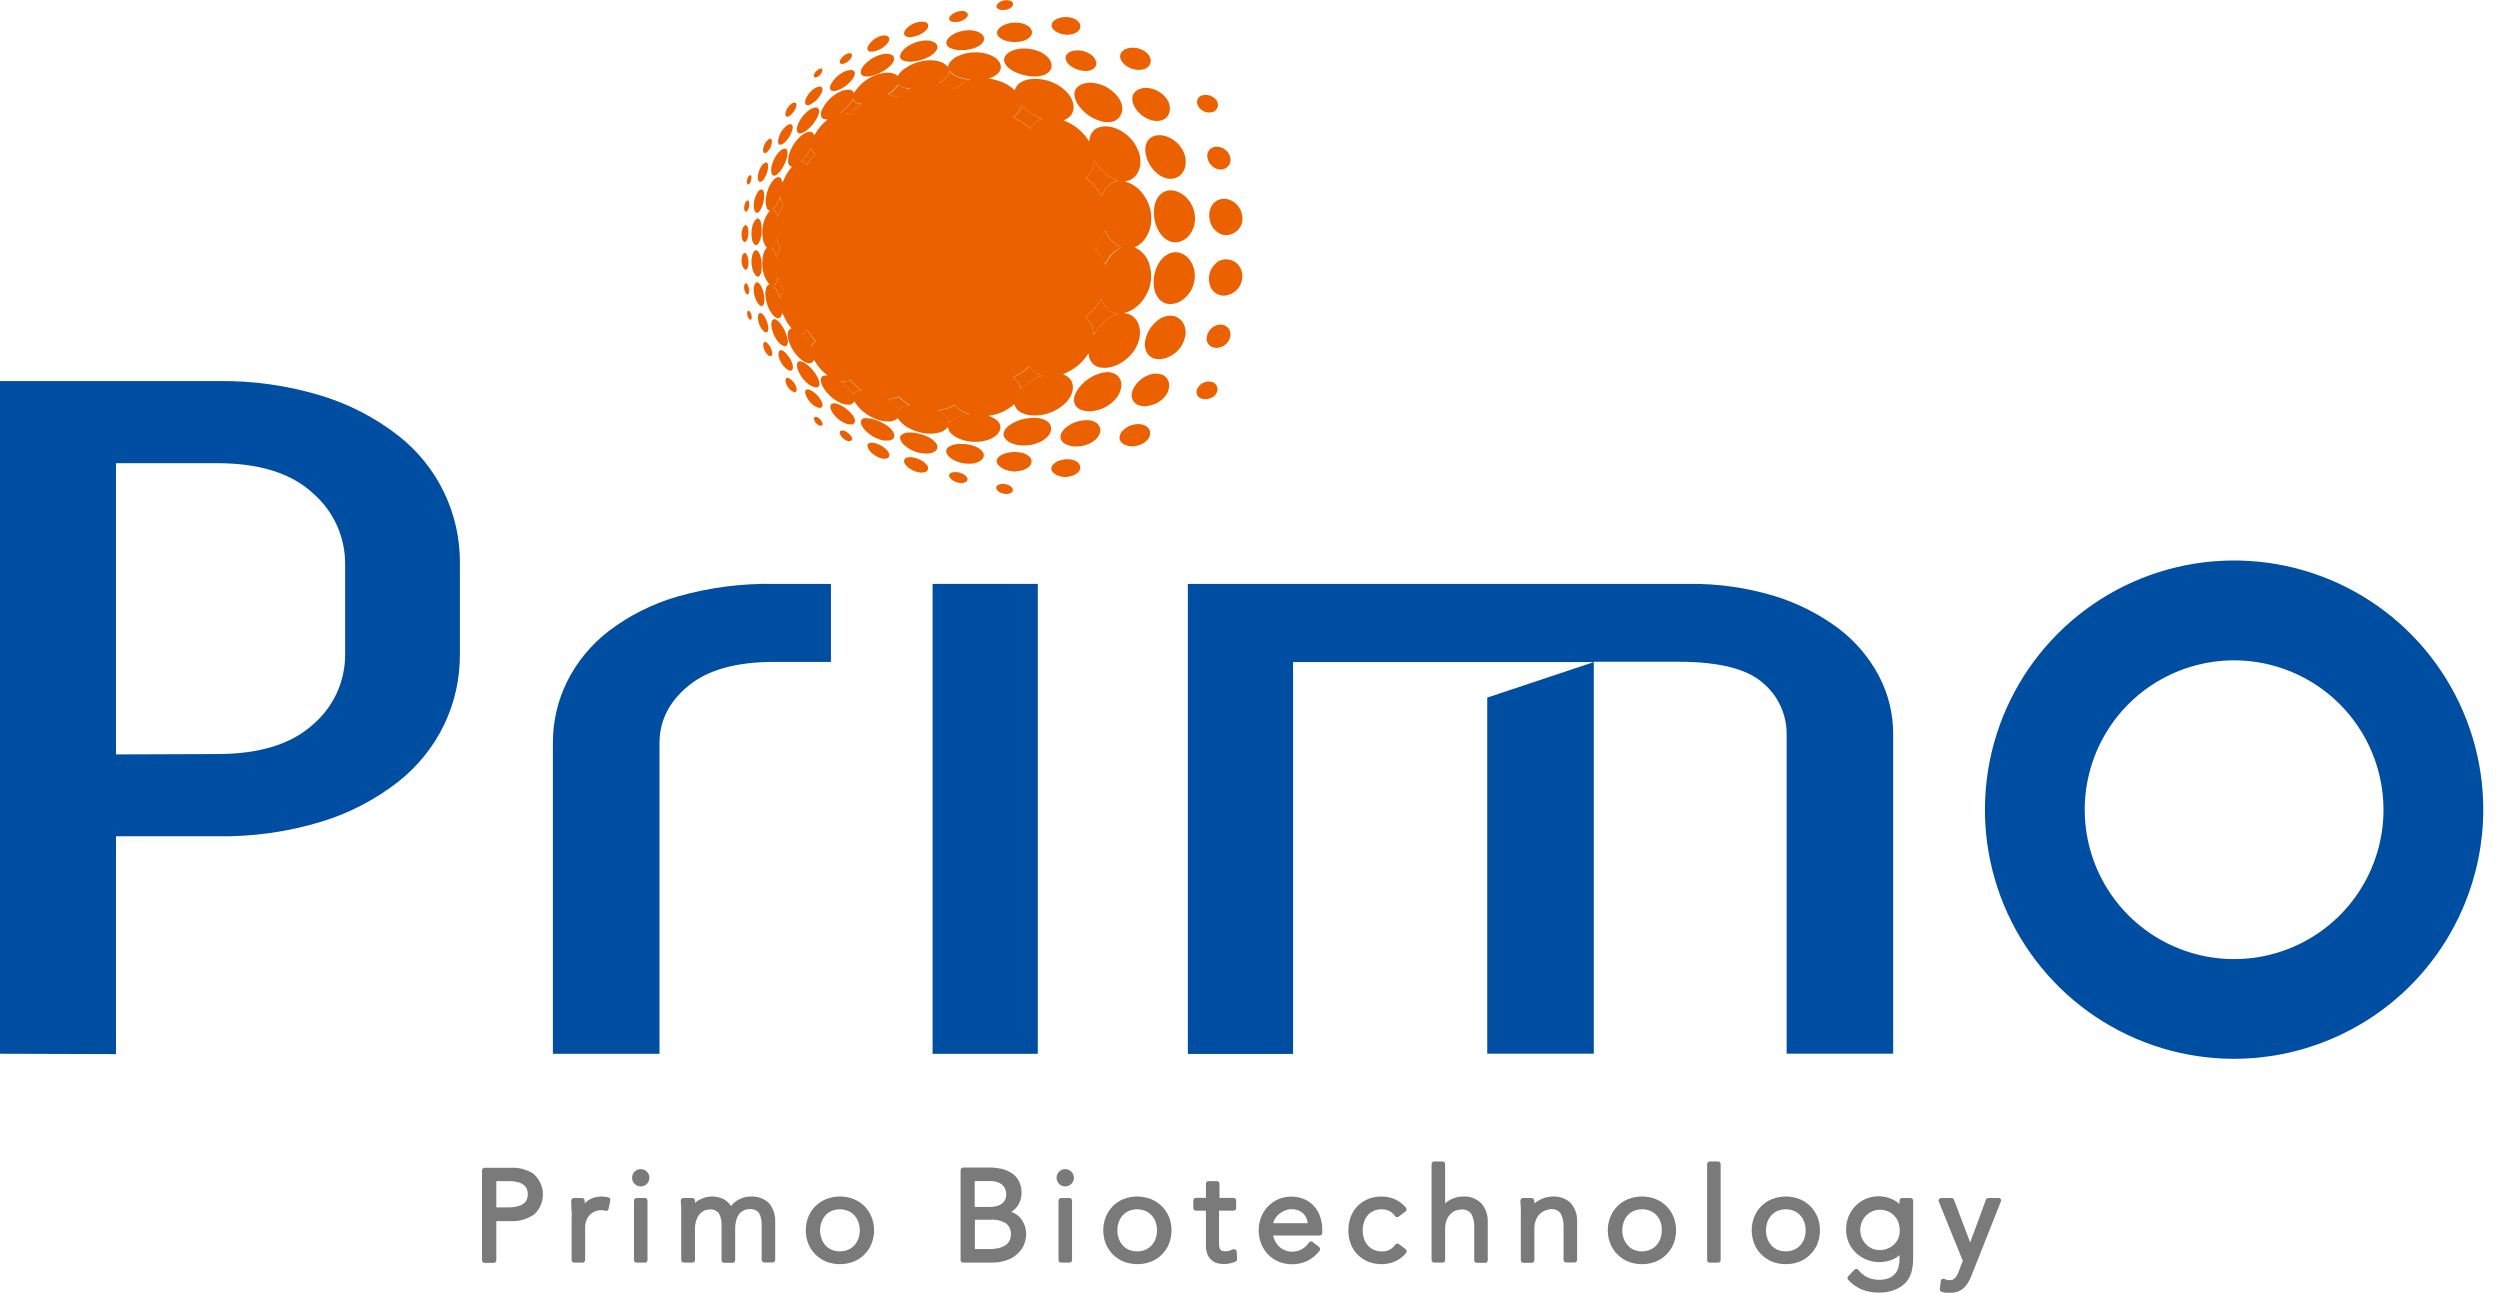 <svg width="116" height="60" viewBox="0 0 116 60" fill="none" xmlns="http://www.w3.org/2000/svg">
<g clip-path="url(#clip0_870_37528)">
<path d="M38.376 5.538C38.329 5.536 38.282 5.531 38.235 5.524C38.196 5.517 38.161 5.496 38.135 5.466C38.11 5.436 38.096 5.398 38.096 5.359C38.089 5.315 38.089 5.271 38.096 5.227C38.112 5.147 38.142 5.071 38.184 5.001C38.371 4.666 38.661 4.399 39.011 4.241C39.125 4.188 39.25 4.162 39.376 4.165C39.424 4.159 39.473 4.169 39.516 4.192C39.559 4.215 39.593 4.251 39.616 4.294L39.63 4.311C39.897 3.874 40.322 3.557 40.817 3.426C40.931 3.394 41.048 3.374 41.167 3.369C41.248 3.367 41.328 3.377 41.407 3.397C41.497 3.415 41.58 3.458 41.646 3.522L41.675 3.491C41.753 3.369 41.855 3.265 41.975 3.184C42.219 3.01 42.498 2.891 42.792 2.834C42.926 2.806 43.063 2.793 43.2 2.796C43.336 2.798 43.472 2.819 43.603 2.858C43.739 2.895 43.862 2.972 43.955 3.079L43.984 3.103C43.991 3.09 43.997 3.076 44.001 3.062C44.027 2.949 44.09 2.849 44.181 2.776C44.27 2.698 44.371 2.635 44.48 2.589C44.752 2.471 45.047 2.416 45.343 2.429C45.543 2.434 45.74 2.474 45.926 2.546C46.037 2.588 46.141 2.647 46.233 2.721C46.329 2.797 46.398 2.902 46.43 3.021C46.441 3.07 46.443 3.12 46.434 3.17C46.426 3.219 46.408 3.266 46.382 3.309C46.346 3.368 46.298 3.421 46.243 3.462C46.161 3.522 46.073 3.57 45.979 3.606L45.876 3.644C46.1 3.675 46.319 3.735 46.528 3.822C46.734 3.909 46.923 4.033 47.084 4.189C47.096 4.16 47.106 4.141 47.113 4.121C47.151 4.012 47.224 3.918 47.319 3.853C47.45 3.762 47.6 3.702 47.758 3.678C48.059 3.637 48.366 3.663 48.657 3.754C48.947 3.846 49.213 4.001 49.436 4.208C49.53 4.296 49.611 4.397 49.676 4.507C49.746 4.625 49.792 4.755 49.81 4.891C49.828 5.015 49.807 5.141 49.751 5.252C49.695 5.363 49.606 5.455 49.496 5.514C49.455 5.538 49.412 5.558 49.371 5.577C49.371 5.613 49.403 5.606 49.417 5.615C49.44 5.628 49.464 5.638 49.489 5.646L49.549 5.673L49.609 5.702L49.666 5.733L49.736 5.771L49.791 5.807L49.846 5.843C49.865 5.854 49.884 5.867 49.901 5.881L49.964 5.927L50.016 5.968L50.067 6.011L50.127 6.061C50.142 6.078 50.157 6.093 50.175 6.107L50.22 6.155L50.266 6.203L50.316 6.263C50.333 6.279 50.345 6.296 50.359 6.313L50.4 6.366L50.438 6.421C50.455 6.44 50.469 6.461 50.481 6.483L50.525 6.55C50.537 6.524 50.544 6.509 50.549 6.495C50.553 6.481 50.563 6.399 50.575 6.354C50.604 6.242 50.663 6.141 50.745 6.06C50.828 5.979 50.93 5.922 51.043 5.896C51.219 5.85 51.404 5.85 51.58 5.896C51.886 5.977 52.167 6.137 52.393 6.359C52.62 6.582 52.785 6.859 52.872 7.164C52.936 7.394 52.931 7.637 52.858 7.864C52.803 8.042 52.687 8.194 52.532 8.296C52.454 8.347 52.367 8.381 52.275 8.396C52.256 8.396 52.237 8.396 52.227 8.425L52.251 8.44C52.583 8.542 52.87 8.756 53.064 9.044C53.334 9.411 53.458 9.866 53.411 10.319C53.388 10.601 53.285 10.87 53.117 11.096C53 11.255 52.845 11.382 52.666 11.465C52.666 11.465 52.666 11.489 52.682 11.492C52.851 11.575 52.998 11.695 53.114 11.843C53.23 11.99 53.311 12.162 53.352 12.345C53.416 12.583 53.43 12.832 53.393 13.076C53.356 13.32 53.27 13.554 53.138 13.762C53.014 13.978 52.844 14.163 52.639 14.304C52.523 14.389 52.394 14.454 52.256 14.496L52.162 14.527L52.27 14.546C52.377 14.569 52.478 14.615 52.565 14.681C52.653 14.747 52.724 14.831 52.776 14.928C52.865 15.095 52.906 15.285 52.894 15.474C52.878 15.779 52.771 16.073 52.587 16.316C52.351 16.645 52.014 16.888 51.628 17.009C51.473 17.058 51.31 17.077 51.148 17.064C51.033 17.057 50.922 17.024 50.822 16.968C50.747 16.921 50.682 16.859 50.632 16.786C50.582 16.713 50.548 16.631 50.532 16.544C50.532 16.5 50.515 16.457 50.505 16.397L50.39 16.563C50.35 16.615 50.309 16.666 50.266 16.716C50.223 16.766 50.179 16.81 50.134 16.853C50.088 16.896 50.04 16.937 49.992 16.977C49.944 17.018 49.894 17.054 49.841 17.09C49.789 17.126 49.731 17.162 49.673 17.196C49.616 17.229 49.563 17.253 49.506 17.282L49.326 17.361L49.403 17.402C49.484 17.437 49.559 17.487 49.621 17.55C49.716 17.65 49.773 17.78 49.781 17.917C49.79 18.077 49.754 18.236 49.678 18.378C49.59 18.541 49.47 18.685 49.326 18.802C49.033 19.041 48.683 19.198 48.309 19.258C48.159 19.279 48.007 19.284 47.856 19.272C47.705 19.263 47.556 19.225 47.42 19.159C47.339 19.126 47.267 19.075 47.208 19.011C47.148 18.947 47.104 18.871 47.077 18.788C47.072 18.777 47.065 18.766 47.058 18.756C46.736 19.051 46.33 19.235 45.897 19.284C45.897 19.31 45.912 19.313 45.928 19.322C46 19.353 46.072 19.382 46.139 19.418C46.211 19.456 46.274 19.51 46.324 19.574C46.379 19.636 46.412 19.713 46.419 19.795C46.426 19.877 46.407 19.959 46.365 20.03C46.319 20.11 46.257 20.179 46.183 20.233C46.046 20.336 45.889 20.408 45.722 20.444C45.324 20.543 44.905 20.515 44.523 20.363C44.431 20.326 44.342 20.278 44.26 20.221C44.221 20.193 44.185 20.163 44.15 20.13C44.062 20.052 44.005 19.945 43.991 19.828C43.982 19.827 43.974 19.827 43.965 19.828C43.856 19.962 43.703 20.052 43.533 20.082C43.342 20.127 43.145 20.136 42.951 20.111C42.672 20.077 42.403 19.99 42.157 19.855C42.012 19.778 41.882 19.677 41.773 19.555C41.733 19.509 41.697 19.459 41.656 19.406C41.532 19.51 41.374 19.564 41.212 19.555C41.032 19.554 40.852 19.522 40.682 19.459C40.389 19.353 40.123 19.183 39.903 18.963C39.816 18.877 39.741 18.78 39.68 18.675L39.64 18.617C39.616 18.671 39.576 18.715 39.525 18.744C39.474 18.773 39.415 18.784 39.357 18.776C39.262 18.778 39.168 18.761 39.081 18.725C38.998 18.697 38.918 18.661 38.841 18.617C38.599 18.474 38.392 18.277 38.237 18.042C38.181 17.959 38.137 17.869 38.108 17.773C38.085 17.706 38.08 17.634 38.093 17.565C38.099 17.53 38.116 17.498 38.141 17.473C38.167 17.449 38.2 17.433 38.235 17.428C38.285 17.425 38.335 17.425 38.386 17.428C38.378 17.417 38.37 17.405 38.362 17.395C38.128 17.212 37.933 16.985 37.789 16.726L37.769 16.704L37.736 16.757C37.714 16.794 37.681 16.824 37.641 16.841C37.602 16.858 37.557 16.862 37.515 16.853C37.421 16.835 37.332 16.797 37.254 16.742C37.134 16.661 37.028 16.562 36.94 16.448C36.767 16.243 36.644 16.002 36.578 15.743C36.55 15.647 36.541 15.547 36.554 15.448C36.557 15.403 36.574 15.36 36.6 15.324C36.627 15.288 36.663 15.26 36.705 15.244L36.722 15.23C36.63 15.125 36.549 15.011 36.482 14.889C36.417 14.764 36.357 14.649 36.292 14.508C36.292 14.553 36.273 14.597 36.259 14.637C36.254 14.664 36.241 14.689 36.224 14.709C36.206 14.73 36.184 14.746 36.158 14.755C36.133 14.765 36.106 14.768 36.079 14.764C36.052 14.76 36.026 14.75 36.005 14.733C35.928 14.687 35.863 14.625 35.813 14.551C35.72 14.422 35.648 14.279 35.6 14.127C35.553 13.986 35.524 13.84 35.513 13.693C35.508 13.604 35.514 13.516 35.532 13.429C35.535 13.376 35.553 13.325 35.585 13.282C35.616 13.239 35.66 13.207 35.71 13.189C35.623 13.105 35.554 13.005 35.506 12.894C35.463 12.797 35.43 12.694 35.408 12.59C35.354 12.343 35.354 12.088 35.408 11.842C35.433 11.712 35.491 11.591 35.578 11.492L35.544 11.444C35.475 11.356 35.429 11.252 35.41 11.142C35.37 10.973 35.359 10.799 35.377 10.626C35.389 10.519 35.409 10.414 35.437 10.31C35.484 10.112 35.583 9.931 35.724 9.785C35.679 9.769 35.638 9.74 35.608 9.702C35.577 9.665 35.558 9.619 35.552 9.571C35.524 9.456 35.519 9.336 35.535 9.219C35.558 8.979 35.632 8.747 35.753 8.538C35.798 8.457 35.853 8.383 35.919 8.317C35.957 8.277 36.005 8.247 36.057 8.229C36.075 8.22 36.094 8.216 36.114 8.215C36.133 8.215 36.153 8.218 36.171 8.225C36.189 8.232 36.206 8.243 36.22 8.257C36.234 8.271 36.245 8.287 36.252 8.305C36.266 8.334 36.273 8.368 36.285 8.399C36.297 8.43 36.285 8.44 36.307 8.471C36.372 8.334 36.429 8.209 36.494 8.087C36.564 7.963 36.648 7.848 36.746 7.744C36.688 7.726 36.639 7.687 36.606 7.636C36.574 7.585 36.56 7.524 36.568 7.464C36.566 7.36 36.582 7.257 36.614 7.159C36.718 6.822 36.916 6.52 37.184 6.291C37.252 6.233 37.328 6.186 37.41 6.15C37.464 6.128 37.522 6.117 37.58 6.116C37.616 6.114 37.651 6.122 37.682 6.14C37.713 6.158 37.737 6.185 37.753 6.217C37.762 6.234 37.771 6.252 37.779 6.27C37.791 6.26 37.801 6.249 37.81 6.236C37.951 5.984 38.138 5.761 38.362 5.579C38.374 5.579 38.395 5.56 38.383 5.536H38.4L38.376 5.538ZM51.114 9.111C51.16 9.017 51.194 8.936 51.234 8.857C51.277 8.775 51.333 8.7 51.4 8.636C51.462 8.572 51.536 8.521 51.618 8.485C51.702 8.452 51.788 8.425 51.886 8.392C51.404 8.219 51.006 7.868 50.774 7.411C50.764 7.575 50.729 7.737 50.669 7.891C50.601 8.036 50.502 8.165 50.378 8.267C50.69 8.483 50.943 8.773 51.114 9.111ZM51.889 14.553C51.879 14.552 51.87 14.552 51.86 14.553C51.74 14.542 51.624 14.504 51.522 14.442C51.419 14.38 51.331 14.295 51.266 14.194C51.209 14.111 51.164 14.022 51.131 13.928C51.122 13.908 51.112 13.889 51.1 13.87L51.069 13.906C50.907 14.21 50.677 14.472 50.398 14.673C50.388 14.681 50.379 14.69 50.371 14.7C50.412 14.745 50.448 14.784 50.479 14.824C50.513 14.863 50.544 14.904 50.573 14.947C50.598 14.987 50.621 15.03 50.64 15.074C50.661 15.121 50.678 15.17 50.693 15.22C50.706 15.27 50.718 15.32 50.726 15.371C50.726 15.419 50.726 15.472 50.745 15.537C50.769 15.503 50.786 15.484 50.798 15.464C50.884 15.322 50.983 15.189 51.095 15.066C51.296 14.838 51.554 14.668 51.843 14.573L51.889 14.553ZM52.002 11.482C51.676 11.314 51.421 11.037 51.282 10.698C51.237 10.804 51.201 10.899 51.155 10.991C51.107 11.082 51.052 11.17 50.992 11.254C50.932 11.338 50.86 11.41 50.796 11.494C50.865 11.57 50.931 11.65 50.992 11.734C51.053 11.818 51.106 11.906 51.153 11.998C51.198 12.084 51.232 12.177 51.273 12.276C51.34 12.165 51.397 12.065 51.462 11.966C51.53 11.868 51.611 11.778 51.702 11.7C51.791 11.615 51.892 11.542 52.002 11.485V11.482ZM48.348 5.514C47.989 5.377 47.662 5.167 47.389 4.896C47.366 5.007 47.322 5.112 47.257 5.205C47.193 5.298 47.11 5.378 47.015 5.438C47.147 5.512 47.283 5.584 47.415 5.666C47.55 5.752 47.675 5.853 47.789 5.965C47.847 5.857 47.927 5.761 48.023 5.684C48.119 5.606 48.229 5.549 48.348 5.514ZM48.336 17.433C48.221 17.39 48.111 17.335 48.007 17.27C47.908 17.194 47.827 17.099 47.767 16.989C47.729 17.023 47.698 17.052 47.664 17.078L47.561 17.164L47.456 17.244L47.336 17.32L47.221 17.387L47.103 17.45C47.065 17.463 47.028 17.481 46.993 17.503C47.055 17.555 47.113 17.601 47.166 17.651C47.221 17.701 47.264 17.762 47.293 17.831C47.319 17.896 47.341 17.965 47.367 18.044C47.642 17.773 47.972 17.566 48.336 17.435V17.433ZM44.042 3.287C44.026 3.424 43.96 3.55 43.857 3.642C43.785 3.712 43.704 3.773 43.617 3.824C43.598 3.836 43.567 3.836 43.562 3.877L43.752 3.91C43.82 3.923 43.888 3.94 43.955 3.961C44.019 3.981 44.081 4.005 44.142 4.033C44.205 4.062 44.264 4.095 44.329 4.129C44.514 3.916 44.759 3.765 45.032 3.697L44.861 3.668C44.704 3.644 44.551 3.6 44.404 3.539C44.276 3.488 44.163 3.405 44.075 3.299L44.042 3.287ZM44.298 18.783C44.185 18.855 44.062 18.911 43.934 18.948C43.802 18.984 43.672 19.013 43.536 19.044C43.562 19.071 43.594 19.092 43.629 19.107C43.728 19.164 43.818 19.236 43.895 19.32C43.965 19.396 44.009 19.493 44.02 19.596C44.02 19.596 44.02 19.596 44.037 19.617L44.08 19.572C44.131 19.513 44.193 19.465 44.262 19.43C44.333 19.392 44.407 19.358 44.483 19.329C44.614 19.281 44.751 19.249 44.89 19.234C44.917 19.234 44.948 19.234 44.967 19.198C44.709 19.133 44.476 18.993 44.298 18.795V18.783ZM42.231 4.119C42.15 4.107 42.085 4.1 42.02 4.086C41.955 4.07 41.892 4.048 41.831 4.021C41.775 3.991 41.721 3.958 41.668 3.922C41.61 3.992 41.558 4.064 41.5 4.129C41.421 4.212 41.333 4.287 41.236 4.349C41.222 4.349 41.196 4.366 41.2 4.397C41.284 4.409 41.368 4.419 41.44 4.438C41.512 4.457 41.601 4.488 41.68 4.512C41.766 4.44 41.845 4.371 41.92 4.306C41.994 4.241 42.123 4.198 42.231 4.131V4.119ZM41.181 18.524C41.253 18.577 41.313 18.62 41.368 18.668C41.423 18.716 41.481 18.773 41.536 18.826C41.591 18.879 41.618 18.946 41.663 18.987C41.74 18.946 41.805 18.905 41.874 18.874C41.95 18.841 42.031 18.821 42.114 18.814C42.149 18.816 42.184 18.806 42.212 18.785C42.121 18.728 42.03 18.675 41.946 18.613C41.862 18.55 41.773 18.474 41.692 18.406C41.608 18.433 41.529 18.462 41.452 18.481C41.375 18.5 41.279 18.519 41.181 18.536V18.524ZM39.956 4.819L39.843 4.798C39.788 4.792 39.735 4.771 39.69 4.737C39.646 4.703 39.612 4.658 39.592 4.606C39.592 4.606 39.592 4.606 39.572 4.606C39.532 4.666 39.493 4.728 39.45 4.786C39.331 4.94 39.191 5.078 39.035 5.196C39.019 5.208 38.992 5.212 38.999 5.244H39.22C39.297 5.254 39.371 5.278 39.438 5.315C39.585 5.129 39.76 4.966 39.956 4.831V4.819ZM38.997 17.677C39.026 17.721 39.065 17.756 39.11 17.783L39.227 17.886C39.261 17.917 39.297 17.951 39.33 17.987L39.426 18.092L39.517 18.217C39.541 18.259 39.568 18.299 39.599 18.337C39.616 18.28 39.649 18.23 39.695 18.192C39.741 18.155 39.796 18.131 39.855 18.126C39.87 18.127 39.884 18.127 39.898 18.126C39.917 18.121 39.935 18.114 39.951 18.104C39.884 18.049 39.822 18.004 39.764 17.951C39.707 17.898 39.649 17.848 39.596 17.793C39.544 17.738 39.493 17.677 39.441 17.622C39.375 17.664 39.301 17.692 39.224 17.703C39.146 17.715 39.068 17.71 38.992 17.689L38.997 17.677ZM37.642 6.867C37.563 6.989 37.501 7.095 37.431 7.193C37.362 7.291 37.276 7.387 37.192 7.49C37.245 7.494 37.296 7.512 37.34 7.541C37.385 7.571 37.421 7.611 37.446 7.658C37.508 7.564 37.563 7.478 37.623 7.394C37.683 7.31 37.758 7.229 37.827 7.14C37.776 7.114 37.732 7.075 37.699 7.027C37.667 6.979 37.648 6.924 37.642 6.867ZM37.47 15.318C37.434 15.36 37.395 15.397 37.352 15.431C37.308 15.454 37.261 15.474 37.213 15.489C37.292 15.587 37.371 15.678 37.453 15.774C37.535 15.87 37.587 15.98 37.654 16.085C37.675 16.033 37.7 15.983 37.729 15.934C37.766 15.893 37.807 15.854 37.851 15.819C37.702 15.668 37.572 15.5 37.462 15.318H37.47ZM36.204 9.111C36.136 9.345 36.014 9.56 35.849 9.739C36.014 9.787 36.043 9.926 36.089 10.065C36.127 9.967 36.161 9.876 36.201 9.792C36.242 9.708 36.295 9.617 36.343 9.528C36.259 9.404 36.211 9.26 36.204 9.111ZM35.861 13.244C35.967 13.355 36.053 13.484 36.113 13.626C36.142 13.685 36.163 13.748 36.189 13.81C36.189 13.81 36.189 13.841 36.218 13.834C36.229 13.767 36.244 13.7 36.264 13.635C36.289 13.57 36.319 13.507 36.352 13.446C36.25 13.298 36.169 13.137 36.113 12.966C36.113 12.952 36.096 12.945 36.084 12.928C36.041 13.065 36.007 13.187 35.854 13.242L35.861 13.244ZM36.204 11.508L36.151 11.41C36.134 11.377 36.12 11.342 36.108 11.307C36.093 11.274 36.086 11.235 36.072 11.202C36.057 11.168 36.072 11.13 36.029 11.094C36.003 11.169 35.972 11.242 35.938 11.314C35.9 11.38 35.858 11.445 35.813 11.506C35.846 11.546 35.876 11.588 35.904 11.631C35.931 11.674 35.95 11.724 35.974 11.77C35.99 11.822 36.012 11.872 36.041 11.918C36.074 11.774 36.129 11.636 36.204 11.508Z" fill="#EB6100"/>
<path d="M55.44 12.806C55.439 13.02 55.388 13.231 55.291 13.422C55.194 13.613 55.053 13.779 54.881 13.906C54.737 14.018 54.564 14.086 54.382 14.103C54.261 14.119 54.138 14.102 54.025 14.053C53.913 14.005 53.816 13.926 53.745 13.827C53.642 13.691 53.575 13.531 53.55 13.362C53.496 13.009 53.55 12.647 53.706 12.326C53.776 12.174 53.877 12.038 54.001 11.926C54.101 11.832 54.222 11.764 54.354 11.727C54.531 11.68 54.719 11.701 54.881 11.787C55.031 11.861 55.157 11.976 55.245 12.117C55.377 12.322 55.445 12.562 55.44 12.806Z" fill="#EB6100"/>
<path d="M55.449 10.13C55.452 10.418 55.356 10.698 55.176 10.924C55.057 11.071 54.893 11.176 54.708 11.221C54.523 11.267 54.328 11.238 54.164 11.139C54.045 11.07 53.941 10.977 53.86 10.866C53.726 10.684 53.633 10.476 53.586 10.255C53.533 10.024 53.527 9.785 53.57 9.552C53.596 9.406 53.653 9.267 53.737 9.144C53.799 9.052 53.882 8.975 53.979 8.921C54.076 8.867 54.185 8.836 54.296 8.833C54.422 8.828 54.548 8.852 54.663 8.905C54.852 8.983 55.017 9.11 55.142 9.272C55.337 9.515 55.445 9.818 55.449 10.13Z" fill="#EB6100"/>
<path d="M50.589 3.836C50.827 3.844 51.061 3.902 51.275 4.007C51.488 4.112 51.677 4.262 51.829 4.445C51.953 4.585 52.036 4.757 52.069 4.941C52.085 5.054 52.071 5.169 52.028 5.275C51.993 5.373 51.932 5.46 51.852 5.526C51.772 5.592 51.675 5.635 51.572 5.651C51.398 5.685 51.217 5.672 51.05 5.613C50.639 5.491 50.282 5.232 50.038 4.879C49.944 4.755 49.882 4.609 49.858 4.455C49.842 4.367 49.852 4.276 49.886 4.194C49.92 4.112 49.977 4.041 50.05 3.99C50.143 3.923 50.251 3.879 50.364 3.863C50.436 3.848 50.513 3.848 50.589 3.836Z" fill="#EB6100"/>
<path d="M51.366 17.263C51.463 17.262 51.559 17.278 51.649 17.311C51.775 17.354 51.882 17.44 51.951 17.554C52.02 17.668 52.048 17.802 52.028 17.934C52.004 18.149 51.913 18.35 51.767 18.509C51.531 18.778 51.216 18.965 50.868 19.044C50.789 19.064 50.709 19.076 50.628 19.082C50.477 19.096 50.324 19.076 50.182 19.023C50.147 19.01 50.113 18.995 50.081 18.977C49.988 18.927 49.913 18.847 49.87 18.751C49.827 18.654 49.817 18.545 49.841 18.442C49.868 18.327 49.914 18.216 49.978 18.116C50.114 17.904 50.293 17.722 50.503 17.582C50.717 17.429 50.963 17.328 51.222 17.284L51.366 17.263Z" fill="#EB6100"/>
<path d="M55.015 7.524C55.02 7.667 54.986 7.808 54.917 7.934C54.872 8.021 54.809 8.098 54.731 8.157C54.653 8.217 54.562 8.259 54.466 8.279C54.332 8.311 54.191 8.303 54.061 8.257C53.927 8.213 53.804 8.143 53.697 8.051C53.414 7.818 53.224 7.493 53.16 7.133C53.13 6.995 53.134 6.852 53.172 6.716C53.205 6.591 53.277 6.481 53.378 6.401C53.48 6.321 53.604 6.277 53.733 6.275C53.891 6.265 54.05 6.294 54.195 6.358C54.378 6.432 54.543 6.545 54.677 6.689C54.811 6.833 54.912 7.005 54.972 7.193C55.006 7.3 55.02 7.412 55.015 7.524Z" fill="#EB6100"/>
<path d="M53.119 15.985C53.121 15.877 53.138 15.771 53.169 15.668C53.269 15.328 53.48 15.032 53.769 14.827C53.909 14.725 54.075 14.663 54.248 14.649C54.391 14.636 54.534 14.668 54.657 14.741C54.781 14.815 54.878 14.925 54.934 15.057C55.027 15.265 55.039 15.5 54.967 15.716C54.901 15.947 54.773 16.154 54.598 16.318C54.423 16.481 54.207 16.594 53.972 16.644C53.847 16.677 53.715 16.677 53.589 16.644C53.469 16.616 53.361 16.551 53.281 16.459C53.2 16.366 53.15 16.251 53.138 16.129C53.121 16.081 53.121 16.033 53.119 15.985Z" fill="#EB6100"/>
<path d="M47.983 3.546C47.661 3.541 47.344 3.464 47.055 3.321C46.94 3.263 46.834 3.187 46.744 3.095C46.694 3.046 46.652 2.988 46.621 2.925C46.595 2.87 46.584 2.809 46.59 2.748C46.596 2.687 46.618 2.629 46.655 2.58C46.703 2.514 46.764 2.459 46.835 2.419C46.94 2.355 47.055 2.311 47.175 2.287C47.546 2.21 47.933 2.255 48.276 2.417C48.397 2.47 48.508 2.546 48.602 2.64C48.695 2.726 48.758 2.839 48.784 2.963C48.8 3.035 48.796 3.11 48.772 3.18C48.748 3.249 48.705 3.31 48.647 3.357C48.577 3.417 48.496 3.462 48.408 3.489C48.27 3.53 48.127 3.55 47.983 3.546Z" fill="#EB6100"/>
<path d="M47.508 20.667C47.322 20.676 47.136 20.645 46.962 20.576C46.897 20.55 46.835 20.518 46.777 20.48C46.725 20.445 46.679 20.401 46.641 20.351C46.6 20.303 46.574 20.243 46.567 20.18C46.561 20.118 46.573 20.054 46.602 19.998C46.63 19.938 46.669 19.883 46.715 19.835C46.791 19.759 46.877 19.695 46.971 19.644C47.206 19.512 47.466 19.43 47.734 19.404C47.822 19.393 47.911 19.388 48 19.387C48.133 19.387 48.265 19.409 48.391 19.452C48.479 19.478 48.56 19.522 48.631 19.581C48.694 19.634 48.739 19.704 48.76 19.783C48.782 19.862 48.778 19.945 48.751 20.022C48.723 20.113 48.672 20.196 48.604 20.262C48.477 20.392 48.322 20.491 48.151 20.552C47.947 20.636 47.728 20.675 47.508 20.667Z" fill="#EB6100"/>
<path d="M57.648 10.231C57.634 10.359 57.588 10.481 57.512 10.586C57.437 10.691 57.336 10.774 57.219 10.828C57.102 10.892 56.968 10.92 56.834 10.908C56.701 10.895 56.574 10.843 56.471 10.758C56.376 10.686 56.297 10.597 56.237 10.494C56.178 10.392 56.139 10.279 56.123 10.161C56.09 9.994 56.106 9.821 56.169 9.662C56.207 9.554 56.273 9.457 56.361 9.382C56.448 9.307 56.554 9.257 56.667 9.236C56.783 9.213 56.903 9.22 57.015 9.257C57.215 9.325 57.386 9.457 57.5 9.634C57.615 9.811 57.667 10.021 57.648 10.231Z" fill="#EB6100"/>
<path d="M56.886 12.034C57.045 12.032 57.202 12.081 57.331 12.175C57.461 12.269 57.556 12.402 57.605 12.554C57.64 12.667 57.652 12.785 57.641 12.903C57.63 13.021 57.596 13.135 57.541 13.239C57.485 13.344 57.41 13.436 57.319 13.512C57.228 13.587 57.123 13.644 57.01 13.678C56.92 13.711 56.825 13.724 56.729 13.716C56.634 13.708 56.541 13.68 56.458 13.634C56.374 13.587 56.302 13.523 56.245 13.446C56.189 13.369 56.15 13.28 56.13 13.187C56.082 13.017 56.082 12.838 56.13 12.668C56.178 12.499 56.273 12.346 56.404 12.228C56.467 12.165 56.542 12.116 56.625 12.082C56.708 12.049 56.796 12.033 56.886 12.034Z" fill="#EB6100"/>
<path d="M53.167 4.076C53.358 4.081 53.544 4.13 53.713 4.22C53.881 4.309 54.027 4.436 54.138 4.591C54.24 4.73 54.292 4.899 54.284 5.071C54.283 5.198 54.237 5.32 54.155 5.417C54.072 5.513 53.959 5.578 53.833 5.598C53.699 5.625 53.559 5.617 53.428 5.577C53.259 5.53 53.101 5.448 52.964 5.338C52.827 5.227 52.714 5.09 52.632 4.934C52.585 4.851 52.555 4.759 52.544 4.663C52.527 4.564 52.543 4.462 52.589 4.372C52.635 4.283 52.709 4.211 52.8 4.167C52.913 4.108 53.039 4.076 53.167 4.076Z" fill="#EB6100"/>
<path d="M53.133 18.855C53.033 18.854 52.933 18.837 52.838 18.802C52.722 18.764 52.624 18.682 52.566 18.575C52.507 18.467 52.492 18.34 52.524 18.222C52.546 18.116 52.588 18.016 52.649 17.927C52.74 17.782 52.86 17.656 53 17.558C53.14 17.46 53.299 17.39 53.467 17.354C53.615 17.318 53.77 17.328 53.913 17.383C54.011 17.419 54.096 17.484 54.156 17.57C54.216 17.655 54.249 17.757 54.251 17.862C54.255 18.06 54.184 18.252 54.051 18.399C53.868 18.619 53.614 18.768 53.332 18.819C53.279 18.84 53.205 18.845 53.133 18.855Z" fill="#EB6100"/>
<path d="M49.964 20.715C49.817 20.721 49.67 20.698 49.532 20.648C49.466 20.623 49.405 20.588 49.35 20.545C49.281 20.494 49.233 20.419 49.214 20.335C49.196 20.25 49.21 20.162 49.252 20.087C49.302 19.995 49.371 19.913 49.453 19.847C49.603 19.721 49.777 19.626 49.964 19.567C50.143 19.508 50.332 19.485 50.52 19.5C50.638 19.508 50.753 19.545 50.853 19.608C50.937 19.658 51 19.736 51.032 19.828C51.063 19.92 51.061 20.02 51.026 20.111C50.981 20.233 50.904 20.341 50.803 20.423C50.662 20.536 50.498 20.618 50.323 20.663C50.207 20.699 50.086 20.717 49.964 20.715Z" fill="#EB6100"/>
<path d="M44.622 2.326C44.468 2.332 44.314 2.311 44.169 2.261C44.105 2.241 44.045 2.208 43.993 2.165C43.953 2.13 43.924 2.083 43.913 2.03C43.903 1.978 43.91 1.923 43.934 1.875C43.958 1.83 43.988 1.788 44.022 1.75C44.086 1.683 44.16 1.627 44.243 1.585C44.409 1.496 44.59 1.438 44.778 1.415C44.946 1.391 45.117 1.4 45.281 1.443C45.349 1.462 45.414 1.49 45.475 1.525C45.52 1.551 45.559 1.584 45.593 1.623C45.632 1.668 45.655 1.724 45.659 1.784C45.663 1.843 45.647 1.902 45.614 1.952C45.566 2.022 45.503 2.08 45.43 2.124C45.31 2.198 45.179 2.25 45.041 2.278C44.904 2.313 44.763 2.33 44.622 2.326Z" fill="#EB6100"/>
<path d="M44.595 20.6C44.816 20.595 45.035 20.632 45.24 20.71C45.337 20.746 45.427 20.798 45.507 20.864C45.562 20.907 45.605 20.964 45.631 21.029C45.647 21.068 45.653 21.111 45.648 21.152C45.643 21.194 45.629 21.234 45.605 21.269C45.564 21.328 45.51 21.375 45.447 21.408C45.356 21.458 45.257 21.491 45.154 21.504C44.901 21.538 44.644 21.508 44.406 21.415C44.285 21.371 44.172 21.306 44.073 21.224C44.02 21.183 43.976 21.132 43.943 21.075C43.926 21.049 43.913 21.019 43.907 20.988C43.901 20.957 43.901 20.925 43.908 20.894C43.914 20.863 43.926 20.834 43.944 20.808C43.961 20.782 43.984 20.759 44.01 20.742C44.073 20.696 44.144 20.663 44.219 20.643C44.341 20.607 44.468 20.593 44.595 20.6Z" fill="#EB6100"/>
<path d="M42.198 2.863C42.15 2.863 42.071 2.848 41.989 2.834C41.954 2.827 41.92 2.814 41.889 2.796C41.863 2.785 41.839 2.769 41.82 2.749C41.8 2.729 41.785 2.705 41.776 2.679C41.766 2.653 41.761 2.626 41.762 2.598C41.764 2.57 41.771 2.543 41.783 2.517C41.803 2.466 41.831 2.418 41.864 2.374C41.922 2.301 41.99 2.237 42.066 2.184C42.285 2.025 42.541 1.924 42.809 1.889C42.941 1.869 43.075 1.874 43.205 1.906C43.269 1.921 43.33 1.948 43.385 1.985C43.438 2.018 43.476 2.07 43.491 2.131C43.506 2.191 43.497 2.255 43.466 2.309C43.436 2.363 43.398 2.413 43.353 2.458C43.291 2.515 43.222 2.565 43.15 2.609C42.859 2.772 42.531 2.859 42.198 2.863Z" fill="#EB6100"/>
<path d="M42.955 21.046C42.595 21.037 42.249 20.904 41.975 20.67C41.928 20.628 41.886 20.581 41.85 20.531C41.823 20.495 41.802 20.457 41.785 20.416C41.773 20.39 41.766 20.361 41.765 20.333C41.764 20.304 41.769 20.275 41.779 20.248C41.79 20.221 41.806 20.197 41.826 20.177C41.847 20.157 41.871 20.141 41.898 20.13C41.978 20.092 42.066 20.071 42.155 20.068C42.376 20.063 42.597 20.097 42.807 20.169C42.955 20.214 43.095 20.281 43.224 20.368C43.298 20.415 43.364 20.475 43.418 20.545C43.45 20.577 43.473 20.616 43.485 20.66C43.497 20.703 43.498 20.749 43.487 20.793C43.477 20.836 43.455 20.877 43.425 20.91C43.394 20.943 43.355 20.968 43.313 20.981C43.201 21.032 43.078 21.054 42.955 21.046Z" fill="#EB6100"/>
<path d="M47.082 1.954C46.912 1.949 46.745 1.918 46.585 1.861C46.505 1.831 46.431 1.787 46.367 1.731C46.337 1.708 46.312 1.678 46.294 1.645C46.276 1.611 46.266 1.574 46.264 1.536C46.262 1.498 46.268 1.46 46.282 1.424C46.297 1.389 46.318 1.357 46.346 1.331C46.402 1.267 46.471 1.215 46.547 1.177C46.68 1.115 46.823 1.074 46.969 1.057C47.149 1.034 47.332 1.052 47.504 1.11C47.581 1.133 47.654 1.17 47.719 1.218C47.771 1.255 47.813 1.302 47.844 1.357C47.875 1.406 47.889 1.463 47.886 1.521C47.882 1.578 47.861 1.633 47.825 1.678C47.783 1.735 47.729 1.782 47.667 1.815C47.574 1.869 47.473 1.905 47.367 1.923C47.273 1.94 47.178 1.944 47.082 1.954Z" fill="#EB6100"/>
<path d="M47.089 21.881C46.904 21.875 46.722 21.832 46.554 21.753C46.491 21.723 46.433 21.684 46.379 21.638C46.34 21.605 46.306 21.566 46.281 21.521C46.256 21.479 46.244 21.431 46.247 21.383C46.25 21.334 46.268 21.288 46.298 21.25C46.337 21.196 46.388 21.152 46.446 21.12C46.533 21.071 46.627 21.035 46.724 21.015C46.961 20.957 47.208 20.957 47.444 21.015C47.54 21.04 47.631 21.084 47.71 21.145C47.755 21.171 47.793 21.209 47.82 21.253C47.846 21.298 47.861 21.349 47.863 21.402C47.865 21.454 47.854 21.506 47.831 21.553C47.807 21.6 47.772 21.64 47.729 21.669C47.633 21.751 47.517 21.806 47.393 21.83C47.295 21.859 47.192 21.866 47.089 21.881Z" fill="#EB6100"/>
<path d="M52.563 2.215C52.794 2.213 53.018 2.293 53.196 2.441C53.283 2.51 53.346 2.605 53.375 2.712C53.399 2.785 53.399 2.863 53.376 2.936C53.352 3.009 53.307 3.073 53.246 3.119C53.169 3.182 53.076 3.222 52.977 3.234C52.836 3.253 52.691 3.242 52.555 3.2C52.418 3.159 52.291 3.089 52.184 2.995C52.115 2.938 52.058 2.868 52.018 2.788C51.991 2.74 51.975 2.686 51.973 2.63C51.971 2.586 51.978 2.542 51.994 2.5C52.01 2.459 52.035 2.422 52.066 2.39C52.12 2.334 52.187 2.291 52.261 2.266C52.356 2.227 52.459 2.21 52.563 2.215Z" fill="#EB6100"/>
<path d="M52.536 20.713C52.425 20.71 52.316 20.687 52.213 20.646C52.154 20.624 52.1 20.59 52.054 20.547C52.005 20.503 51.97 20.444 51.955 20.379C51.939 20.314 51.944 20.245 51.968 20.183C51.993 20.11 52.034 20.043 52.088 19.986C52.24 19.828 52.44 19.725 52.656 19.692C52.787 19.666 52.922 19.674 53.049 19.713C53.124 19.735 53.192 19.774 53.248 19.828C53.3 19.874 53.337 19.934 53.355 20C53.374 20.066 53.373 20.136 53.354 20.202C53.331 20.288 53.286 20.366 53.224 20.43C53.095 20.562 52.927 20.651 52.745 20.684C52.676 20.698 52.606 20.708 52.536 20.713Z" fill="#EB6100"/>
<path d="M49.983 2.335C50.217 2.334 50.445 2.407 50.635 2.544C50.745 2.62 50.825 2.733 50.86 2.863C50.877 2.928 50.871 2.997 50.844 3.059C50.817 3.121 50.771 3.173 50.712 3.206C50.604 3.272 50.478 3.302 50.352 3.294C50.129 3.287 49.913 3.218 49.726 3.095C49.657 3.054 49.596 2.999 49.547 2.935C49.515 2.894 49.488 2.85 49.467 2.803C49.442 2.749 49.435 2.688 49.448 2.63C49.461 2.571 49.493 2.519 49.539 2.482C49.618 2.413 49.714 2.369 49.817 2.354C49.872 2.345 49.927 2.339 49.983 2.335Z" fill="#EB6100"/>
<path d="M40.224 3.548C40.166 3.551 40.107 3.541 40.052 3.52C40.011 3.505 39.977 3.476 39.956 3.438C39.936 3.4 39.93 3.356 39.939 3.313C39.952 3.244 39.979 3.178 40.018 3.119C40.08 3.029 40.154 2.948 40.239 2.88C40.43 2.709 40.66 2.587 40.908 2.525C41.032 2.486 41.163 2.482 41.289 2.513C41.311 2.518 41.333 2.525 41.354 2.534C41.38 2.544 41.404 2.559 41.424 2.578C41.444 2.597 41.46 2.62 41.471 2.646C41.483 2.671 41.488 2.699 41.489 2.726C41.489 2.754 41.484 2.782 41.474 2.808C41.452 2.879 41.413 2.944 41.361 2.997C41.307 3.057 41.247 3.112 41.184 3.162C40.942 3.353 40.658 3.483 40.356 3.541C40.313 3.541 40.28 3.544 40.224 3.548Z" fill="#EB6100"/>
<path d="M41.126 20.442C41.019 20.444 40.913 20.426 40.812 20.389C40.577 20.312 40.362 20.183 40.184 20.01C40.116 19.947 40.058 19.875 40.011 19.795C39.979 19.745 39.957 19.69 39.947 19.632C39.94 19.607 39.939 19.582 39.943 19.557C39.947 19.532 39.956 19.509 39.969 19.488C39.983 19.466 40 19.448 40.021 19.434C40.042 19.42 40.066 19.411 40.09 19.406C40.149 19.399 40.209 19.399 40.268 19.406C40.382 19.413 40.494 19.438 40.601 19.478C40.832 19.549 41.048 19.662 41.239 19.809C41.316 19.872 41.383 19.946 41.438 20.03C41.47 20.079 41.491 20.136 41.498 20.195C41.502 20.236 41.493 20.277 41.473 20.313C41.453 20.349 41.422 20.378 41.385 20.396C41.333 20.424 41.276 20.439 41.217 20.442H41.126Z" fill="#EB6100"/>
<path d="M56.454 16.141C56.343 16.144 56.234 16.11 56.145 16.045C56.084 15.996 56.038 15.931 56.012 15.857C55.985 15.784 55.98 15.704 55.996 15.628C56.019 15.489 56.084 15.36 56.182 15.259C56.281 15.159 56.409 15.091 56.547 15.066C56.622 15.052 56.699 15.056 56.772 15.078C56.844 15.1 56.91 15.14 56.964 15.195C57.017 15.249 57.056 15.316 57.077 15.389C57.098 15.462 57.101 15.539 57.084 15.613C57.061 15.734 57.004 15.846 56.919 15.935C56.834 16.025 56.725 16.088 56.605 16.117C56.556 16.13 56.505 16.138 56.454 16.141Z" fill="#EB6100"/>
<path d="M56.454 6.807C56.596 6.807 56.735 6.854 56.848 6.941C56.961 7.027 57.042 7.149 57.08 7.286C57.101 7.362 57.103 7.442 57.085 7.519C57.066 7.595 57.028 7.666 56.974 7.723C56.92 7.781 56.852 7.823 56.777 7.847C56.702 7.87 56.622 7.874 56.545 7.857C56.405 7.828 56.278 7.754 56.183 7.647C56.088 7.54 56.03 7.405 56.017 7.262C56.012 7.205 56.019 7.147 56.037 7.093C56.055 7.038 56.084 6.988 56.123 6.946C56.161 6.903 56.209 6.869 56.261 6.845C56.313 6.822 56.37 6.81 56.428 6.809L56.454 6.807Z" fill="#EB6100"/>
<path d="M49.534 1.614C49.375 1.61 49.217 1.574 49.072 1.508C49.006 1.477 48.946 1.435 48.894 1.383C48.864 1.358 48.84 1.327 48.823 1.292C48.806 1.256 48.798 1.218 48.798 1.178C48.798 1.139 48.806 1.101 48.823 1.065C48.84 1.03 48.864 0.998 48.894 0.973C48.947 0.927 49.007 0.89 49.072 0.863C49.199 0.812 49.335 0.787 49.472 0.791C49.594 0.791 49.715 0.816 49.827 0.863C49.909 0.896 49.983 0.946 50.043 1.012C50.072 1.041 50.095 1.077 50.109 1.116C50.124 1.155 50.13 1.197 50.128 1.238C50.125 1.28 50.114 1.32 50.095 1.357C50.076 1.394 50.049 1.427 50.016 1.453C49.934 1.522 49.834 1.568 49.729 1.587C49.669 1.602 49.594 1.606 49.534 1.614Z" fill="#EB6100"/>
<path d="M49.443 22.137C49.299 22.134 49.157 22.1 49.026 22.039C48.955 22.007 48.892 21.959 48.844 21.897C48.806 21.854 48.784 21.797 48.784 21.739C48.784 21.681 48.806 21.625 48.844 21.581C48.881 21.535 48.924 21.495 48.971 21.461C49.054 21.405 49.147 21.366 49.244 21.346C49.426 21.293 49.619 21.293 49.801 21.346C49.879 21.369 49.952 21.408 50.014 21.461C50.046 21.487 50.072 21.519 50.09 21.556C50.109 21.592 50.12 21.632 50.123 21.673C50.126 21.714 50.12 21.755 50.106 21.793C50.092 21.832 50.071 21.867 50.043 21.897C49.948 21.997 49.825 22.065 49.69 22.091C49.606 22.12 49.525 22.125 49.443 22.137Z" fill="#EB6100"/>
<path d="M38.007 5.198C38.003 5.23 37.996 5.261 37.985 5.292C37.963 5.361 37.934 5.429 37.899 5.493C37.781 5.713 37.617 5.905 37.419 6.056C37.366 6.097 37.309 6.131 37.249 6.159C37.212 6.176 37.172 6.186 37.132 6.191C37.114 6.194 37.095 6.193 37.077 6.188C37.059 6.184 37.042 6.175 37.028 6.164C37.013 6.152 37.001 6.138 36.993 6.121C36.984 6.105 36.979 6.087 36.978 6.068C36.971 6.021 36.971 5.974 36.978 5.927C36.993 5.843 37.021 5.763 37.06 5.687C37.157 5.488 37.295 5.312 37.465 5.169C37.548 5.095 37.646 5.039 37.753 5.006L37.815 4.989C37.942 4.975 38.012 5.035 38.007 5.198Z" fill="#EB6100"/>
<path d="M36.976 16.951C36.976 16.793 37.06 16.728 37.216 16.783C37.278 16.807 37.337 16.838 37.391 16.877C37.619 17.039 37.806 17.254 37.935 17.503C37.974 17.578 38.002 17.659 38.016 17.742C38.031 17.788 38.031 17.838 38.016 17.884C38.008 17.908 37.992 17.929 37.971 17.945C37.95 17.96 37.925 17.969 37.899 17.97C37.855 17.973 37.812 17.968 37.769 17.956C37.69 17.936 37.616 17.9 37.551 17.85C37.319 17.683 37.139 17.454 37.033 17.188C36.999 17.114 36.98 17.033 36.976 16.951Z" fill="#EB6100"/>
<path d="M39.431 19.692C39.372 19.693 39.313 19.681 39.258 19.658C38.982 19.552 38.751 19.355 38.601 19.099C38.575 19.051 38.553 19.001 38.537 18.948C38.529 18.923 38.525 18.898 38.525 18.872C38.522 18.834 38.534 18.798 38.558 18.769C38.583 18.741 38.617 18.724 38.654 18.721C38.695 18.713 38.736 18.713 38.776 18.721C38.833 18.734 38.888 18.753 38.942 18.776C39.166 18.875 39.364 19.025 39.522 19.212C39.584 19.281 39.631 19.363 39.659 19.452C39.672 19.479 39.678 19.51 39.675 19.54C39.672 19.571 39.661 19.6 39.644 19.624C39.626 19.649 39.601 19.668 39.573 19.68C39.545 19.692 39.514 19.696 39.484 19.692H39.431Z" fill="#EB6100"/>
<path d="M38.51 4.052C38.513 4.025 38.519 3.998 38.527 3.973C38.547 3.925 38.572 3.879 38.602 3.836C38.749 3.595 38.97 3.408 39.232 3.301C39.294 3.279 39.358 3.262 39.424 3.251C39.459 3.245 39.496 3.245 39.532 3.251C39.554 3.254 39.575 3.261 39.595 3.273C39.614 3.285 39.63 3.3 39.642 3.319C39.655 3.338 39.663 3.359 39.666 3.381C39.669 3.404 39.668 3.426 39.661 3.448C39.654 3.503 39.633 3.555 39.601 3.601C39.559 3.666 39.513 3.728 39.462 3.786C39.319 3.94 39.146 4.065 38.954 4.153C38.89 4.18 38.823 4.202 38.755 4.217C38.722 4.224 38.689 4.224 38.657 4.217C38.551 4.215 38.508 4.162 38.51 4.052Z" fill="#EB6100"/>
<path d="M55.934 4.404C56.078 4.402 56.22 4.45 56.334 4.539C56.385 4.577 56.427 4.625 56.459 4.68C56.49 4.728 56.508 4.782 56.513 4.839C56.518 4.895 56.509 4.952 56.487 5.004C56.465 5.056 56.43 5.102 56.386 5.137C56.341 5.173 56.289 5.197 56.233 5.208C56.112 5.234 55.985 5.221 55.871 5.172C55.757 5.122 55.662 5.038 55.598 4.932C55.572 4.887 55.554 4.839 55.545 4.788C55.538 4.745 55.54 4.701 55.55 4.658C55.561 4.616 55.579 4.576 55.606 4.541C55.632 4.506 55.665 4.477 55.703 4.455C55.74 4.433 55.782 4.419 55.826 4.414C55.861 4.408 55.898 4.405 55.934 4.404Z" fill="#EB6100"/>
<path d="M55.905 18.521C55.833 18.52 55.762 18.504 55.696 18.474C55.625 18.441 55.57 18.382 55.54 18.309C55.511 18.237 55.51 18.156 55.538 18.083C55.552 18.037 55.574 17.994 55.603 17.956C55.667 17.86 55.759 17.785 55.867 17.743C55.974 17.7 56.092 17.691 56.205 17.716C56.273 17.726 56.336 17.758 56.386 17.805C56.435 17.853 56.469 17.915 56.483 17.982C56.503 18.057 56.496 18.137 56.461 18.207C56.432 18.276 56.387 18.336 56.329 18.382C56.209 18.478 56.059 18.527 55.905 18.521Z" fill="#EB6100"/>
<path d="M36.563 15.867C36.555 15.91 36.544 15.953 36.53 15.994C36.519 16.022 36.497 16.044 36.47 16.057C36.443 16.069 36.412 16.071 36.384 16.061C36.334 16.049 36.287 16.026 36.247 15.994C36.176 15.94 36.114 15.876 36.062 15.803C35.919 15.608 35.827 15.382 35.794 15.143C35.781 15.067 35.787 14.989 35.811 14.915C35.815 14.895 35.824 14.875 35.837 14.858C35.85 14.841 35.868 14.828 35.888 14.82C35.907 14.812 35.929 14.808 35.95 14.81C35.971 14.812 35.992 14.82 36.01 14.832C36.042 14.85 36.072 14.872 36.101 14.896C36.136 14.928 36.169 14.962 36.199 14.999C36.377 15.222 36.498 15.486 36.549 15.767C36.554 15.795 36.556 15.824 36.563 15.867Z" fill="#EB6100"/>
<path d="M35.779 7.895C35.783 7.799 35.8 7.704 35.83 7.612C35.889 7.41 35.991 7.224 36.13 7.066C36.178 7.01 36.235 6.963 36.3 6.927C36.439 6.855 36.539 6.91 36.539 7.063C36.545 7.152 36.534 7.242 36.508 7.327C36.45 7.537 36.354 7.736 36.225 7.912C36.183 7.967 36.136 8.019 36.086 8.068C36.065 8.089 36.041 8.107 36.014 8.121C35.996 8.137 35.973 8.147 35.949 8.151C35.925 8.155 35.9 8.152 35.877 8.143C35.854 8.133 35.835 8.118 35.82 8.098C35.806 8.078 35.798 8.054 35.796 8.03C35.787 7.985 35.782 7.94 35.779 7.895Z" fill="#EB6100"/>
<path d="M42.236 1.731C42.184 1.724 42.132 1.715 42.08 1.702C42.055 1.698 42.031 1.687 42.011 1.671C41.99 1.655 41.974 1.635 41.962 1.611C41.952 1.588 41.946 1.562 41.947 1.536C41.948 1.51 41.955 1.485 41.968 1.463C41.99 1.408 42.023 1.358 42.064 1.316C42.215 1.164 42.409 1.061 42.62 1.021C42.709 0.999 42.803 0.999 42.893 1.021H42.927C42.957 1.028 42.985 1.042 43.008 1.062C43.032 1.082 43.05 1.108 43.061 1.136C43.072 1.165 43.076 1.196 43.072 1.227C43.068 1.257 43.057 1.286 43.039 1.311C43.009 1.366 42.968 1.414 42.919 1.453C42.795 1.557 42.65 1.633 42.493 1.676C42.406 1.702 42.32 1.714 42.236 1.731Z" fill="#EB6100"/>
<path d="M42.735 21.928C42.645 21.923 42.557 21.904 42.474 21.871C42.318 21.821 42.178 21.734 42.064 21.617C42.022 21.575 41.988 21.525 41.965 21.471C41.954 21.447 41.948 21.422 41.948 21.396C41.948 21.37 41.954 21.344 41.965 21.321C41.977 21.297 41.994 21.277 42.015 21.262C42.035 21.246 42.06 21.235 42.085 21.231C42.186 21.206 42.291 21.206 42.392 21.231C42.571 21.265 42.739 21.34 42.884 21.451C42.929 21.489 42.97 21.531 43.008 21.576C43.027 21.599 43.041 21.625 43.051 21.653C43.061 21.675 43.067 21.698 43.067 21.722C43.068 21.746 43.064 21.77 43.055 21.792C43.046 21.815 43.033 21.835 43.017 21.852C43 21.869 42.98 21.883 42.958 21.892C42.887 21.919 42.811 21.932 42.735 21.928Z" fill="#EB6100"/>
<path d="M40.479 2.398H40.383C40.361 2.397 40.339 2.392 40.319 2.381C40.299 2.371 40.282 2.356 40.27 2.338C40.257 2.319 40.249 2.298 40.246 2.276C40.243 2.254 40.246 2.232 40.253 2.211C40.267 2.161 40.288 2.114 40.318 2.072C40.396 1.957 40.497 1.861 40.614 1.788C40.731 1.715 40.862 1.667 40.999 1.647C41.054 1.64 41.111 1.647 41.162 1.669C41.194 1.679 41.221 1.701 41.239 1.729C41.257 1.758 41.264 1.791 41.26 1.825C41.259 1.869 41.245 1.912 41.222 1.949C41.183 2.012 41.134 2.069 41.078 2.117C40.911 2.269 40.702 2.367 40.479 2.398Z" fill="#EB6100"/>
<path d="M41.028 21.291C40.97 21.283 40.913 21.272 40.858 21.257C40.662 21.196 40.489 21.08 40.356 20.924C40.309 20.867 40.275 20.801 40.256 20.73C40.249 20.711 40.246 20.691 40.248 20.672C40.25 20.652 40.255 20.633 40.265 20.616C40.275 20.599 40.288 20.584 40.303 20.572C40.319 20.56 40.337 20.552 40.356 20.547C40.414 20.532 40.474 20.532 40.531 20.547C40.757 20.59 40.965 20.698 41.128 20.859C41.171 20.9 41.206 20.948 41.234 21.001C41.315 21.152 41.246 21.274 41.073 21.286H41.03L41.028 21.291Z" fill="#EB6100"/>
<path d="M35.341 10.641C35.346 10.803 35.324 10.965 35.276 11.12C35.263 11.159 35.248 11.196 35.23 11.233C35.221 11.257 35.208 11.279 35.192 11.3C35.12 11.396 35.039 11.396 34.971 11.3C34.92 11.223 34.889 11.133 34.883 11.041C34.853 10.843 34.867 10.641 34.923 10.449C34.944 10.374 34.978 10.304 35.022 10.24C35.047 10.209 35.077 10.181 35.111 10.159C35.119 10.152 35.129 10.146 35.14 10.143C35.151 10.14 35.162 10.139 35.173 10.14C35.185 10.142 35.196 10.145 35.205 10.151C35.215 10.156 35.224 10.164 35.23 10.173C35.258 10.203 35.28 10.238 35.293 10.276C35.314 10.35 35.329 10.425 35.338 10.502C35.342 10.548 35.343 10.594 35.341 10.641Z" fill="#EB6100"/>
<path d="M35.341 12.336C35.349 12.435 35.342 12.536 35.319 12.633C35.308 12.675 35.292 12.716 35.271 12.755C35.264 12.776 35.252 12.794 35.235 12.808C35.218 12.822 35.198 12.831 35.176 12.834C35.155 12.836 35.133 12.833 35.113 12.824C35.093 12.815 35.077 12.8 35.065 12.782C35.027 12.736 34.994 12.686 34.969 12.633C34.924 12.539 34.896 12.439 34.885 12.336C34.86 12.176 34.865 12.014 34.899 11.856C34.912 11.814 34.926 11.772 34.943 11.732C34.953 11.708 34.966 11.686 34.983 11.667C34.994 11.65 35.008 11.636 35.025 11.626C35.042 11.617 35.062 11.611 35.082 11.611C35.101 11.611 35.121 11.617 35.138 11.626C35.155 11.636 35.17 11.65 35.18 11.667C35.221 11.72 35.252 11.78 35.271 11.844C35.309 11.96 35.332 12.08 35.341 12.201C35.343 12.24 35.341 12.288 35.341 12.336Z" fill="#EB6100"/>
<path d="M37.359 18.222C37.358 18.199 37.358 18.175 37.359 18.152C37.365 18.129 37.378 18.108 37.397 18.093C37.415 18.077 37.438 18.069 37.462 18.068C37.492 18.067 37.521 18.072 37.549 18.08C37.597 18.099 37.644 18.121 37.688 18.148C37.85 18.252 37.986 18.392 38.086 18.557C38.123 18.617 38.149 18.683 38.163 18.752C38.184 18.872 38.11 18.948 37.99 18.922C37.94 18.912 37.891 18.894 37.846 18.869C37.644 18.753 37.487 18.571 37.403 18.354C37.384 18.311 37.369 18.267 37.359 18.222Z" fill="#EB6100"/>
<path d="M38.163 4.177C38.157 4.209 38.148 4.24 38.136 4.27C38.029 4.519 37.839 4.723 37.597 4.846C37.558 4.868 37.514 4.878 37.47 4.877C37.455 4.879 37.44 4.877 37.426 4.872C37.411 4.868 37.398 4.86 37.388 4.85C37.377 4.839 37.369 4.827 37.363 4.813C37.358 4.799 37.356 4.784 37.357 4.769C37.355 4.721 37.362 4.673 37.376 4.627C37.394 4.572 37.418 4.519 37.448 4.469C37.531 4.325 37.646 4.201 37.784 4.107C37.839 4.07 37.9 4.043 37.964 4.026L38.016 4.014C38.122 4.009 38.163 4.059 38.163 4.177Z" fill="#EB6100"/>
<path d="M35.458 9.111C35.452 9.287 35.413 9.46 35.343 9.622C35.321 9.672 35.296 9.721 35.266 9.768C35.245 9.798 35.219 9.826 35.19 9.849C35.178 9.859 35.165 9.866 35.151 9.87C35.137 9.874 35.122 9.875 35.108 9.872C35.093 9.87 35.08 9.864 35.068 9.856C35.056 9.847 35.046 9.836 35.038 9.823C35.015 9.781 34.998 9.736 34.988 9.689C34.962 9.528 34.975 9.364 35.024 9.209C35.054 9.102 35.101 9.001 35.163 8.909C35.19 8.87 35.225 8.836 35.266 8.811C35.279 8.802 35.294 8.795 35.309 8.792C35.325 8.79 35.341 8.791 35.356 8.795C35.372 8.8 35.386 8.808 35.397 8.819C35.408 8.83 35.417 8.844 35.422 8.859C35.436 8.893 35.447 8.928 35.453 8.965C35.456 8.987 35.456 9.009 35.453 9.032C35.461 9.041 35.458 9.068 35.458 9.111Z" fill="#EB6100"/>
<path d="M36.782 5.944C36.776 5.985 36.766 6.026 36.753 6.066C36.688 6.267 36.576 6.449 36.424 6.596C36.387 6.632 36.346 6.663 36.302 6.689C36.276 6.703 36.248 6.712 36.218 6.716C36.198 6.719 36.177 6.715 36.16 6.705C36.142 6.694 36.129 6.678 36.122 6.658C36.102 6.611 36.095 6.558 36.103 6.507C36.12 6.401 36.154 6.299 36.201 6.203C36.256 6.09 36.33 5.988 36.42 5.901C36.463 5.86 36.513 5.829 36.559 5.793C36.569 5.787 36.579 5.782 36.59 5.778C36.71 5.733 36.782 5.778 36.782 5.903V5.944Z" fill="#EB6100"/>
<path d="M34.971 13.439C34.971 13.367 34.993 13.292 35.007 13.22C35.016 13.193 35.029 13.167 35.046 13.144C35.053 13.132 35.063 13.122 35.075 13.114C35.087 13.107 35.1 13.102 35.114 13.1C35.128 13.098 35.142 13.099 35.156 13.104C35.169 13.108 35.182 13.115 35.192 13.124C35.231 13.158 35.265 13.196 35.293 13.24C35.343 13.322 35.381 13.41 35.405 13.503C35.437 13.617 35.458 13.733 35.468 13.851C35.478 13.931 35.472 14.013 35.449 14.091C35.413 14.211 35.326 14.235 35.233 14.151C35.184 14.105 35.143 14.05 35.113 13.99C35.025 13.819 34.977 13.631 34.971 13.439Z" fill="#EB6100"/>
<path d="M36.791 17.023C36.791 17.179 36.722 17.232 36.597 17.179C36.54 17.153 36.487 17.119 36.441 17.076C36.286 16.93 36.178 16.743 36.129 16.536C36.119 16.475 36.119 16.413 36.129 16.352C36.129 16.334 36.134 16.317 36.142 16.301C36.151 16.286 36.163 16.273 36.178 16.263C36.193 16.254 36.21 16.249 36.227 16.248C36.245 16.247 36.262 16.25 36.278 16.258C36.303 16.265 36.326 16.275 36.348 16.289C36.382 16.312 36.414 16.338 36.444 16.366C36.597 16.517 36.712 16.703 36.777 16.908C36.784 16.946 36.789 16.984 36.791 17.023Z" fill="#EB6100"/>
<path d="M44.648 0.508C44.705 0.508 44.761 0.522 44.811 0.549C44.834 0.558 44.853 0.572 44.869 0.591C44.885 0.609 44.896 0.63 44.902 0.654C44.908 0.677 44.908 0.701 44.903 0.725C44.897 0.748 44.886 0.77 44.871 0.789C44.84 0.83 44.801 0.865 44.758 0.894C44.598 1.001 44.403 1.044 44.212 1.014C44.176 1.013 44.142 1.001 44.112 0.981C44.083 0.962 44.059 0.934 44.044 0.901C44.037 0.867 44.04 0.832 44.053 0.8C44.066 0.767 44.088 0.739 44.116 0.719C44.152 0.682 44.193 0.65 44.238 0.623C44.362 0.548 44.504 0.508 44.648 0.508Z" fill="#EB6100"/>
<path d="M44.327 21.904C44.463 21.904 44.598 21.941 44.715 22.01C44.771 22.04 44.819 22.082 44.854 22.135C44.871 22.153 44.882 22.175 44.888 22.199C44.893 22.223 44.893 22.248 44.887 22.272C44.88 22.296 44.868 22.318 44.851 22.335C44.834 22.353 44.813 22.367 44.79 22.374C44.73 22.405 44.663 22.419 44.595 22.415C44.44 22.408 44.291 22.355 44.166 22.262C44.125 22.23 44.09 22.191 44.063 22.147C44.05 22.129 44.042 22.109 44.038 22.088C44.035 22.067 44.037 22.045 44.044 22.024C44.05 22.004 44.062 21.985 44.078 21.97C44.093 21.955 44.112 21.944 44.133 21.938C44.194 21.912 44.26 21.901 44.327 21.904Z" fill="#EB6100"/>
<path d="M35.657 15.242C35.651 15.281 35.642 15.32 35.631 15.359C35.628 15.373 35.621 15.385 35.612 15.396C35.603 15.407 35.592 15.415 35.579 15.42C35.566 15.425 35.552 15.427 35.538 15.426C35.524 15.424 35.511 15.419 35.499 15.412C35.458 15.389 35.42 15.36 35.389 15.325C35.251 15.159 35.173 14.951 35.168 14.736C35.169 14.688 35.177 14.641 35.192 14.597C35.194 14.581 35.201 14.566 35.212 14.553C35.222 14.541 35.236 14.532 35.251 14.527C35.266 14.521 35.283 14.521 35.299 14.524C35.314 14.527 35.329 14.535 35.341 14.546C35.371 14.566 35.399 14.59 35.422 14.618C35.558 14.8 35.639 15.016 35.657 15.242Z" fill="#EB6100"/>
<path d="M35.163 8.217C35.17 8.013 35.241 7.817 35.365 7.656C35.398 7.611 35.442 7.575 35.492 7.55C35.504 7.543 35.517 7.539 35.531 7.538C35.545 7.537 35.559 7.539 35.572 7.544C35.584 7.55 35.596 7.558 35.605 7.569C35.614 7.579 35.62 7.592 35.624 7.605C35.639 7.655 35.646 7.707 35.643 7.759C35.626 7.947 35.563 8.128 35.461 8.286C35.428 8.344 35.381 8.393 35.324 8.428C35.313 8.435 35.301 8.44 35.288 8.442C35.276 8.444 35.262 8.443 35.25 8.44C35.237 8.436 35.226 8.429 35.217 8.421C35.207 8.412 35.199 8.401 35.194 8.389C35.17 8.335 35.159 8.276 35.163 8.217Z" fill="#EB6100"/>
<path d="M46.581 22.456C46.673 22.46 46.762 22.487 46.842 22.533C46.892 22.557 46.935 22.594 46.967 22.641C46.98 22.657 46.989 22.677 46.994 22.698C46.998 22.719 46.999 22.74 46.995 22.761C46.99 22.782 46.981 22.802 46.969 22.819C46.956 22.836 46.94 22.851 46.921 22.861C46.856 22.905 46.779 22.926 46.701 22.921C46.575 22.921 46.453 22.884 46.348 22.816C46.307 22.791 46.272 22.756 46.247 22.715C46.237 22.699 46.23 22.68 46.226 22.661C46.223 22.642 46.223 22.622 46.227 22.603C46.232 22.584 46.24 22.567 46.251 22.551C46.262 22.535 46.276 22.521 46.293 22.511C46.381 22.463 46.481 22.444 46.581 22.456Z" fill="#EB6100"/>
<path d="M46.542 0.465C46.479 0.47 46.416 0.46 46.358 0.436C46.327 0.423 46.299 0.405 46.274 0.384C46.254 0.366 46.241 0.342 46.237 0.316C46.232 0.29 46.237 0.263 46.25 0.24C46.266 0.203 46.291 0.17 46.322 0.144C46.394 0.084 46.48 0.042 46.572 0.022C46.665 0.001 46.761 0.004 46.852 0.029C46.876 0.035 46.9 0.044 46.921 0.058C46.942 0.068 46.96 0.084 46.974 0.102C46.989 0.121 46.998 0.143 47.003 0.166C47.008 0.189 47.007 0.213 47.001 0.235C46.995 0.258 46.984 0.279 46.969 0.297C46.934 0.34 46.89 0.375 46.84 0.398C46.748 0.446 46.645 0.469 46.542 0.465Z" fill="#EB6100"/>
<path d="M36.444 5.289C36.443 5.272 36.443 5.256 36.444 5.239C36.482 5.073 36.577 4.926 36.712 4.822C36.751 4.787 36.8 4.765 36.851 4.757C36.863 4.755 36.875 4.755 36.886 4.758C36.898 4.76 36.909 4.765 36.918 4.772C36.928 4.779 36.936 4.788 36.942 4.798C36.949 4.808 36.953 4.819 36.954 4.831C36.962 4.859 36.962 4.889 36.954 4.917C36.908 5.105 36.795 5.269 36.635 5.378C36.614 5.392 36.591 5.402 36.566 5.409C36.552 5.415 36.538 5.418 36.523 5.416C36.508 5.415 36.494 5.41 36.481 5.402C36.469 5.394 36.459 5.383 36.452 5.37C36.445 5.357 36.441 5.342 36.441 5.327C36.441 5.315 36.441 5.302 36.444 5.289Z" fill="#EB6100"/>
<path d="M36.964 18.068C36.964 18.095 36.964 18.109 36.964 18.123C36.962 18.136 36.957 18.147 36.951 18.157C36.944 18.167 36.936 18.176 36.925 18.183C36.915 18.19 36.904 18.194 36.892 18.196C36.88 18.198 36.868 18.198 36.856 18.195C36.814 18.184 36.773 18.166 36.736 18.143C36.6 18.044 36.501 17.904 36.456 17.742C36.442 17.696 36.442 17.647 36.456 17.601C36.47 17.548 36.499 17.522 36.551 17.531C36.584 17.535 36.616 17.548 36.642 17.567C36.699 17.608 36.752 17.654 36.798 17.706C36.869 17.782 36.922 17.873 36.952 17.972C36.952 18.013 36.959 18.047 36.964 18.068Z" fill="#EB6100"/>
<path d="M34.724 10.789C34.729 10.892 34.713 10.995 34.676 11.091C34.663 11.13 34.642 11.165 34.617 11.197C34.61 11.207 34.601 11.215 34.59 11.22C34.579 11.226 34.567 11.229 34.555 11.229C34.543 11.229 34.532 11.226 34.521 11.22C34.51 11.215 34.501 11.207 34.494 11.197C34.468 11.161 34.447 11.122 34.434 11.079C34.391 10.921 34.4 10.753 34.458 10.6C34.474 10.546 34.505 10.499 34.549 10.466C34.556 10.459 34.563 10.453 34.572 10.45C34.58 10.446 34.589 10.444 34.599 10.444C34.608 10.444 34.617 10.446 34.625 10.45C34.634 10.453 34.641 10.459 34.648 10.466C34.667 10.492 34.684 10.521 34.696 10.552C34.721 10.628 34.731 10.709 34.724 10.789Z" fill="#EB6100"/>
<path d="M34.727 12.201C34.729 12.272 34.719 12.343 34.698 12.41C34.686 12.44 34.67 12.468 34.65 12.494C34.644 12.501 34.637 12.507 34.628 12.511C34.62 12.514 34.61 12.517 34.601 12.517C34.592 12.517 34.583 12.514 34.574 12.511C34.566 12.507 34.558 12.501 34.552 12.494C34.524 12.47 34.5 12.442 34.482 12.41C34.397 12.233 34.385 12.03 34.449 11.844C34.459 11.816 34.473 11.79 34.492 11.767C34.499 11.758 34.509 11.75 34.52 11.745C34.53 11.74 34.542 11.737 34.554 11.737C34.566 11.737 34.578 11.74 34.589 11.745C34.6 11.75 34.609 11.758 34.617 11.767C34.642 11.798 34.662 11.833 34.676 11.87C34.715 11.976 34.732 12.089 34.727 12.201Z" fill="#EB6100"/>
<path d="M39.081 2.968C38.992 2.968 38.952 2.927 38.966 2.848C38.97 2.82 38.98 2.792 38.995 2.767C39.075 2.624 39.209 2.518 39.366 2.472C39.396 2.467 39.426 2.467 39.455 2.472C39.469 2.474 39.482 2.478 39.493 2.486C39.505 2.493 39.515 2.503 39.522 2.515C39.529 2.527 39.534 2.54 39.536 2.554C39.537 2.567 39.536 2.581 39.532 2.594C39.522 2.63 39.508 2.664 39.489 2.695C39.404 2.822 39.279 2.915 39.134 2.961L39.081 2.968Z" fill="#EB6100"/>
<path d="M35.83 16.368V16.416C35.83 16.522 35.753 16.558 35.664 16.498C35.631 16.474 35.601 16.446 35.576 16.414C35.489 16.308 35.433 16.18 35.415 16.045C35.407 15.998 35.414 15.949 35.434 15.906C35.442 15.889 35.456 15.876 35.474 15.869C35.491 15.862 35.51 15.862 35.528 15.87C35.552 15.879 35.575 15.892 35.595 15.908C35.723 16.031 35.806 16.193 35.83 16.368Z" fill="#EB6100"/>
<path d="M39.409 20.473H39.381C39.288 20.453 39.202 20.41 39.13 20.348C39.059 20.287 39.003 20.209 38.968 20.121C38.963 20.099 38.963 20.077 38.968 20.056C38.969 20.037 38.976 20.019 38.989 20.006C39.002 19.992 39.019 19.983 39.038 19.982C39.078 19.976 39.118 19.976 39.158 19.982C39.297 20.032 39.417 20.126 39.498 20.25C39.514 20.275 39.527 20.303 39.534 20.332C39.558 20.408 39.515 20.461 39.433 20.463C39.431 20.467 39.427 20.47 39.423 20.471C39.418 20.473 39.414 20.474 39.409 20.473Z" fill="#EB6100"/>
<path d="M35.405 6.953C35.418 6.777 35.497 6.613 35.626 6.493C35.65 6.47 35.679 6.453 35.71 6.442C35.719 6.438 35.729 6.436 35.74 6.436C35.75 6.437 35.76 6.439 35.769 6.444C35.778 6.448 35.786 6.455 35.793 6.463C35.799 6.471 35.803 6.48 35.806 6.49C35.819 6.525 35.824 6.562 35.82 6.598C35.799 6.757 35.731 6.906 35.624 7.025C35.601 7.05 35.575 7.071 35.547 7.087C35.535 7.096 35.521 7.102 35.506 7.104C35.491 7.105 35.476 7.103 35.462 7.097C35.448 7.091 35.437 7.081 35.428 7.069C35.419 7.057 35.414 7.042 35.413 7.027C35.408 7.003 35.406 6.978 35.405 6.953Z" fill="#EB6100"/>
<path d="M38.067 19.759C38.047 19.756 38.027 19.75 38.009 19.742C37.953 19.716 37.904 19.679 37.862 19.633C37.821 19.587 37.79 19.534 37.769 19.476C37.767 19.458 37.767 19.441 37.769 19.423C37.769 19.413 37.771 19.403 37.775 19.394C37.778 19.384 37.784 19.376 37.791 19.369C37.798 19.362 37.807 19.356 37.817 19.353C37.826 19.349 37.836 19.348 37.846 19.349C37.864 19.346 37.883 19.346 37.901 19.349C37.964 19.374 38.02 19.413 38.066 19.463C38.112 19.513 38.147 19.572 38.167 19.636C38.187 19.713 38.151 19.756 38.067 19.759Z" fill="#EB6100"/>
<path d="M38.165 3.27C38.159 3.297 38.15 3.324 38.139 3.349C38.093 3.442 38.02 3.518 37.93 3.568C37.897 3.583 37.861 3.593 37.825 3.596C37.808 3.596 37.792 3.59 37.781 3.578C37.769 3.566 37.762 3.551 37.762 3.534C37.759 3.519 37.759 3.503 37.762 3.489C37.783 3.42 37.819 3.357 37.868 3.304C37.917 3.252 37.978 3.211 38.045 3.186H38.076C38.122 3.172 38.165 3.203 38.165 3.27Z" fill="#EB6100"/>
<path d="M34.765 13.508C34.758 13.547 34.748 13.585 34.736 13.623C34.733 13.633 34.727 13.641 34.719 13.647C34.711 13.654 34.702 13.658 34.692 13.661C34.682 13.663 34.672 13.662 34.662 13.66C34.652 13.657 34.643 13.652 34.636 13.645C34.627 13.638 34.62 13.63 34.614 13.621C34.575 13.565 34.547 13.502 34.534 13.435C34.521 13.368 34.522 13.299 34.538 13.232C34.538 13.196 34.557 13.158 34.6 13.151C34.643 13.144 34.667 13.177 34.686 13.208C34.734 13.301 34.761 13.404 34.765 13.508Z" fill="#EB6100"/>
<path d="M34.526 9.636C34.529 9.559 34.548 9.483 34.581 9.413C34.593 9.382 34.611 9.354 34.633 9.329C34.641 9.318 34.651 9.309 34.663 9.304C34.676 9.299 34.69 9.299 34.703 9.302C34.715 9.306 34.727 9.313 34.735 9.324C34.743 9.334 34.748 9.347 34.748 9.36C34.761 9.398 34.767 9.438 34.765 9.478C34.764 9.551 34.75 9.624 34.724 9.694C34.714 9.721 34.701 9.747 34.684 9.77C34.665 9.797 34.643 9.825 34.605 9.818C34.59 9.814 34.577 9.806 34.567 9.794C34.557 9.783 34.551 9.769 34.55 9.753C34.526 9.715 34.526 9.677 34.526 9.636Z" fill="#EB6100"/>
<path d="M34.653 8.425C34.655 8.35 34.676 8.276 34.712 8.209C34.727 8.187 34.745 8.168 34.765 8.152C34.772 8.142 34.781 8.135 34.791 8.131C34.802 8.127 34.814 8.126 34.825 8.129C34.836 8.132 34.846 8.138 34.853 8.147C34.861 8.156 34.865 8.167 34.866 8.178C34.871 8.203 34.871 8.228 34.866 8.253C34.864 8.337 34.84 8.42 34.796 8.492C34.785 8.511 34.77 8.528 34.753 8.543C34.746 8.549 34.738 8.553 34.729 8.555C34.721 8.557 34.711 8.557 34.703 8.554C34.694 8.552 34.686 8.548 34.679 8.541C34.672 8.535 34.667 8.527 34.665 8.519C34.657 8.488 34.653 8.457 34.653 8.425Z" fill="#EB6100"/>
<path d="M34.878 14.719C34.879 14.741 34.879 14.764 34.878 14.786C34.876 14.797 34.871 14.807 34.863 14.815C34.855 14.823 34.846 14.829 34.835 14.832C34.825 14.835 34.813 14.835 34.803 14.832C34.792 14.829 34.782 14.823 34.775 14.815L34.753 14.793C34.693 14.713 34.663 14.613 34.669 14.513C34.667 14.494 34.67 14.476 34.679 14.46C34.687 14.443 34.701 14.43 34.717 14.422C34.76 14.422 34.784 14.443 34.806 14.472C34.852 14.546 34.877 14.632 34.878 14.719Z" fill="#EB6100"/>
<path d="M51.114 9.111C50.944 8.77 50.691 8.478 50.378 8.26C50.502 8.158 50.601 8.029 50.669 7.883C50.729 7.73 50.764 7.568 50.774 7.404C51.005 7.863 51.403 8.217 51.886 8.392C51.788 8.425 51.702 8.452 51.618 8.485C51.536 8.521 51.462 8.572 51.4 8.636C51.333 8.7 51.277 8.775 51.234 8.857C51.194 8.938 51.16 9.02 51.114 9.111Z" fill="#EB6100"/>
<path d="M51.889 14.556L51.846 14.573C51.557 14.668 51.299 14.838 51.098 15.066C50.986 15.189 50.886 15.322 50.8 15.464C50.8 15.484 50.772 15.503 50.748 15.537C50.731 15.472 50.748 15.419 50.728 15.371C50.72 15.32 50.709 15.27 50.695 15.22C50.681 15.17 50.663 15.121 50.642 15.074C50.623 15.03 50.601 14.987 50.575 14.947C50.547 14.904 50.515 14.863 50.481 14.824C50.45 14.784 50.414 14.745 50.374 14.7C50.381 14.69 50.39 14.681 50.4 14.673C50.679 14.472 50.908 14.21 51.069 13.906L51.098 13.863C51.109 13.881 51.12 13.901 51.129 13.921C51.161 14.015 51.207 14.104 51.263 14.187C51.329 14.288 51.416 14.373 51.519 14.435C51.622 14.497 51.738 14.535 51.858 14.546C51.868 14.548 51.879 14.551 51.889 14.556Z" fill="#EB6100"/>
<path d="M52.002 11.485C51.888 11.537 51.782 11.606 51.688 11.688C51.596 11.766 51.516 11.856 51.448 11.954C51.383 12.053 51.325 12.153 51.258 12.264C51.218 12.165 51.184 12.072 51.139 11.986C51.092 11.894 51.038 11.806 50.978 11.722C50.917 11.639 50.851 11.559 50.781 11.482C50.846 11.405 50.918 11.334 50.978 11.242C51.038 11.158 51.093 11.07 51.141 10.979C51.186 10.887 51.222 10.792 51.268 10.686C51.408 11.032 51.669 11.316 52.002 11.485Z" fill="#EB6100"/>
<path d="M48.348 5.514C48.23 5.55 48.121 5.607 48.027 5.685C47.932 5.762 47.854 5.857 47.796 5.965C47.682 5.853 47.557 5.752 47.422 5.666C47.29 5.584 47.154 5.512 47.022 5.438C47.118 5.378 47.2 5.298 47.264 5.205C47.329 5.112 47.373 5.007 47.396 4.896C47.667 5.166 47.991 5.376 48.348 5.514Z" fill="#EB6100"/>
<path d="M48.336 17.435C47.975 17.569 47.648 17.779 47.377 18.052C47.35 17.972 47.329 17.903 47.302 17.838C47.274 17.77 47.23 17.708 47.175 17.658C47.122 17.608 47.065 17.562 47.003 17.51C47.038 17.486 47.076 17.467 47.115 17.452L47.233 17.39L47.348 17.323L47.468 17.246L47.573 17.167L47.676 17.081C47.71 17.054 47.741 17.025 47.779 16.992C47.839 17.101 47.92 17.197 48.019 17.272C48.119 17.337 48.225 17.392 48.336 17.435Z" fill="#EB6100"/>
<path d="M44.042 3.299L44.066 3.313C44.153 3.42 44.266 3.502 44.394 3.553C44.541 3.614 44.695 3.658 44.852 3.683L45.022 3.711C44.749 3.78 44.504 3.931 44.32 4.143C44.255 4.109 44.195 4.076 44.133 4.047C44.072 4.019 44.01 3.995 43.946 3.975C43.879 3.955 43.811 3.938 43.742 3.925L43.553 3.891C43.553 3.851 43.589 3.851 43.608 3.839C43.695 3.788 43.775 3.726 43.847 3.656C43.954 3.566 44.024 3.438 44.042 3.299Z" fill="#EB6100"/>
<path d="M44.298 18.795C44.474 18.997 44.707 19.142 44.967 19.21C44.948 19.246 44.917 19.243 44.89 19.246C44.751 19.261 44.614 19.293 44.483 19.341C44.407 19.37 44.333 19.404 44.262 19.442C44.193 19.477 44.131 19.525 44.08 19.584L44.037 19.629C44.037 19.629 44.02 19.615 44.02 19.608C44.009 19.505 43.965 19.408 43.895 19.332C43.818 19.248 43.728 19.176 43.629 19.119C43.594 19.104 43.562 19.083 43.536 19.056C43.672 19.025 43.802 18.996 43.934 18.96C44.062 18.923 44.185 18.867 44.298 18.795Z" fill="#EB6100"/>
<path d="M42.231 4.131C42.123 4.198 42.03 4.256 41.939 4.318C41.848 4.38 41.773 4.452 41.699 4.524C41.625 4.5 41.546 4.469 41.459 4.45C41.373 4.431 41.291 4.421 41.22 4.409C41.22 4.378 41.241 4.373 41.256 4.361C41.352 4.299 41.441 4.224 41.519 4.141C41.577 4.076 41.63 4.004 41.687 3.934C41.74 3.97 41.794 4.003 41.85 4.033C41.911 4.06 41.974 4.082 42.04 4.098C42.085 4.112 42.15 4.119 42.231 4.131Z" fill="#EB6100"/>
<path d="M41.181 18.536C41.28 18.519 41.364 18.512 41.443 18.493C41.522 18.474 41.603 18.445 41.682 18.418C41.764 18.485 41.848 18.56 41.937 18.625C42.025 18.689 42.111 18.74 42.203 18.797C42.174 18.818 42.139 18.828 42.104 18.826C42.022 18.833 41.941 18.854 41.865 18.886C41.795 18.917 41.73 18.958 41.654 18.999C41.608 18.958 41.579 18.888 41.526 18.838C41.474 18.788 41.416 18.73 41.359 18.68C41.301 18.629 41.253 18.589 41.181 18.536Z" fill="#EB6100"/>
<path d="M39.956 4.831C39.76 4.968 39.585 5.134 39.438 5.323C39.371 5.285 39.297 5.261 39.22 5.251H38.999C38.999 5.22 39.019 5.215 39.035 5.203C39.191 5.086 39.331 4.949 39.45 4.795C39.493 4.738 39.532 4.675 39.572 4.615H39.592C39.612 4.668 39.646 4.713 39.69 4.747C39.735 4.781 39.788 4.802 39.843 4.807L39.956 4.831Z" fill="#EB6100"/>
<path d="M38.992 17.689C39.066 17.71 39.144 17.715 39.221 17.705C39.297 17.694 39.37 17.668 39.436 17.627C39.489 17.682 39.536 17.742 39.592 17.797C39.647 17.853 39.702 17.905 39.759 17.956C39.817 18.006 39.879 18.054 39.946 18.109C39.93 18.119 39.912 18.126 39.894 18.131C39.879 18.132 39.865 18.132 39.85 18.131C39.792 18.136 39.736 18.159 39.69 18.197C39.644 18.235 39.611 18.285 39.594 18.342C39.563 18.304 39.536 18.264 39.513 18.222L39.421 18.097L39.325 17.992C39.292 17.956 39.256 17.922 39.222 17.891L39.105 17.788C39.061 17.763 39.022 17.73 38.992 17.689Z" fill="#EB6100"/>
<path d="M37.642 6.867C37.648 6.924 37.668 6.98 37.7 7.028C37.733 7.075 37.778 7.114 37.829 7.14C37.76 7.229 37.69 7.31 37.626 7.394C37.561 7.478 37.511 7.564 37.448 7.658C37.423 7.611 37.387 7.571 37.343 7.541C37.298 7.512 37.247 7.494 37.194 7.49C37.276 7.387 37.359 7.294 37.434 7.193C37.508 7.092 37.556 6.989 37.642 6.867Z" fill="#EB6100"/>
<path d="M37.462 15.318C37.566 15.501 37.691 15.671 37.834 15.824C37.79 15.859 37.749 15.897 37.712 15.939C37.683 15.988 37.658 16.038 37.638 16.09C37.57 15.985 37.508 15.879 37.436 15.779C37.364 15.678 37.285 15.592 37.196 15.493C37.245 15.479 37.291 15.459 37.336 15.436C37.382 15.401 37.424 15.362 37.462 15.318Z" fill="#EB6100"/>
<path d="M36.204 9.111C36.212 9.26 36.261 9.405 36.345 9.528C36.297 9.617 36.245 9.701 36.204 9.792C36.163 9.883 36.129 9.967 36.091 10.065C36.043 9.926 36.014 9.787 35.851 9.739C36.016 9.56 36.136 9.345 36.204 9.111Z" fill="#EB6100"/>
<path d="M35.854 13.242C36.007 13.196 36.041 13.065 36.093 12.93C36.105 12.947 36.117 12.954 36.122 12.969C36.179 13.139 36.26 13.3 36.362 13.448C36.329 13.509 36.299 13.573 36.273 13.638C36.254 13.703 36.238 13.769 36.228 13.837C36.201 13.837 36.201 13.837 36.199 13.813C36.173 13.75 36.151 13.688 36.122 13.628C36.058 13.484 35.967 13.353 35.854 13.242Z" fill="#EB6100"/>
<path d="M36.204 11.508C36.129 11.636 36.074 11.774 36.041 11.918C36.007 11.866 35.981 11.808 35.964 11.748C35.94 11.703 35.921 11.652 35.895 11.609C35.866 11.566 35.836 11.524 35.803 11.485C35.849 11.423 35.89 11.359 35.928 11.293C35.962 11.221 35.993 11.147 36.019 11.072C36.055 11.108 36.048 11.149 36.062 11.18C36.077 11.211 36.084 11.252 36.098 11.286C36.11 11.321 36.125 11.355 36.141 11.389L36.204 11.508Z" fill="#EB6100"/>
<path d="M0 48.894V17.682H10.07C11.714 17.654 13.353 17.884 14.925 18.366C16.206 18.757 17.404 19.379 18.462 20.2C19.368 20.902 20.1 21.804 20.599 22.836C21.098 23.868 21.351 25.002 21.339 26.148V30.382C21.342 31.497 21.096 32.598 20.619 33.605C20.116 34.652 19.377 35.57 18.462 36.285C17.404 37.107 16.206 37.73 14.925 38.122C13.352 38.602 11.714 38.832 10.07 38.803H5.232L5.383 35.005V48.911L0 48.894ZM10.07 34.988C12.031 34.988 13.512 34.533 14.513 33.624C14.984 33.225 15.363 32.727 15.622 32.167C15.881 31.606 16.015 30.995 16.014 30.378V26.148C16.013 25.528 15.879 24.915 15.62 24.351C15.361 23.787 14.983 23.285 14.513 22.88C13.514 21.955 12.033 21.492 10.07 21.492H5.383V35.005L10.07 34.988Z" fill="#004EA2"/>
<path d="M25.654 34.475C25.65 33.488 25.875 32.514 26.311 31.629C26.77 30.708 27.434 29.903 28.251 29.277C29.207 28.552 30.289 28.01 31.442 27.678C32.897 27.262 34.406 27.065 35.919 27.093H38.556V30.713H35.919C34.16 30.713 32.836 31.082 31.946 31.819C31.047 32.557 30.601 33.442 30.601 34.477V48.897H25.654V34.475Z" fill="#004EA2"/>
<path d="M43.272 27.093H48.154V48.897H43.272V27.093Z" fill="#004EA2"/>
<path d="M55.116 27.093H78.332C79.688 27.072 81.039 27.262 82.336 27.656C83.406 27.983 84.412 28.492 85.309 29.162C86.09 29.752 86.731 30.507 87.186 31.373C87.618 32.197 87.844 33.115 87.843 34.046V48.889H82.9V34.046C82.9 33.598 82.802 33.155 82.612 32.748C82.423 32.342 82.147 31.982 81.804 31.694C81.075 31.037 79.771 30.708 77.893 30.706H73.952V48.889H69.008V32.368L73.952 30.721H59.998V48.904H55.116V30.035L59.998 30.711H55.116V27.093Z" fill="#004EA2"/>
<path d="M103.665 49.129C101.378 49.13 99.143 48.452 97.241 47.182C95.34 45.912 93.858 44.106 92.982 41.994C92.107 39.882 91.877 37.557 92.323 35.314C92.769 33.071 93.87 31.011 95.487 29.394C97.104 27.777 99.164 26.675 101.406 26.229C103.649 25.783 105.974 26.012 108.086 26.887C110.199 27.762 112.005 29.243 113.275 31.145C114.546 33.046 115.224 35.281 115.224 37.568C115.221 40.633 114.002 43.571 111.835 45.739C109.668 47.906 106.73 49.126 103.665 49.129ZM103.665 30.639C102.294 30.639 100.954 31.045 99.813 31.806C98.673 32.568 97.784 33.65 97.259 34.917C96.734 36.183 96.597 37.577 96.864 38.922C97.132 40.267 97.792 41.502 98.761 42.472C99.731 43.441 100.966 44.102 102.311 44.369C103.656 44.636 105.05 44.499 106.316 43.974C107.583 43.449 108.666 42.56 109.427 41.42C110.188 40.28 110.595 38.939 110.594 37.568C110.592 35.731 109.861 33.97 108.562 32.671C107.263 31.372 105.502 30.642 103.665 30.639Z" fill="#004EA2"/>
<path d="M24.774 54.476C24.456 54.265 24.079 54.164 23.698 54.186H22.485C22.453 54.186 22.422 54.198 22.4 54.221C22.378 54.243 22.365 54.274 22.365 54.306V58.477C22.365 58.509 22.378 58.54 22.4 58.562C22.422 58.585 22.453 58.597 22.485 58.597H22.909C22.941 58.597 22.971 58.585 22.994 58.562C23.016 58.54 23.029 58.509 23.029 58.477V56.66H23.698C24.08 56.679 24.459 56.572 24.774 56.356C24.906 56.238 25.011 56.094 25.083 55.933C25.154 55.772 25.192 55.598 25.192 55.422C25.192 55.245 25.154 55.071 25.083 54.91C25.011 54.749 24.906 54.605 24.774 54.488V54.476ZM23.029 54.804H23.592C23.743 54.801 23.893 54.818 24.038 54.855C24.137 54.879 24.229 54.924 24.309 54.987C24.371 55.036 24.418 55.1 24.446 55.174C24.478 55.249 24.493 55.331 24.491 55.413C24.492 55.495 24.477 55.577 24.446 55.653C24.418 55.724 24.372 55.786 24.312 55.833C24.23 55.896 24.138 55.941 24.038 55.967C23.893 56.007 23.743 56.025 23.592 56.022H23.029V54.804Z" fill="#7A7A7A"/>
<path d="M28.227 55.557C28 55.501 27.762 55.506 27.539 55.574C27.436 55.609 27.339 55.66 27.251 55.725C27.208 55.758 27.167 55.794 27.129 55.833V55.708C27.129 55.676 27.116 55.646 27.094 55.623C27.071 55.601 27.041 55.588 27.009 55.588H26.625C26.593 55.589 26.563 55.602 26.541 55.625C26.518 55.648 26.506 55.679 26.506 55.711C26.506 55.912 26.506 56.078 26.522 56.205C26.539 56.332 26.522 56.444 26.522 56.569V58.465C26.522 58.497 26.535 58.528 26.557 58.55C26.58 58.573 26.61 58.585 26.642 58.585H27.031C27.062 58.585 27.093 58.573 27.115 58.55C27.138 58.528 27.15 58.497 27.15 58.465V56.912C27.152 56.824 27.168 56.736 27.196 56.653C27.227 56.566 27.273 56.485 27.33 56.413C27.395 56.334 27.477 56.27 27.57 56.226C27.671 56.175 27.783 56.15 27.896 56.154C27.957 56.151 28.018 56.158 28.076 56.176C28.092 56.183 28.109 56.187 28.126 56.187C28.144 56.187 28.161 56.183 28.177 56.176C28.192 56.168 28.205 56.156 28.216 56.142C28.226 56.128 28.233 56.111 28.237 56.094L28.313 55.711C28.318 55.695 28.32 55.678 28.318 55.662C28.316 55.646 28.311 55.63 28.303 55.616C28.295 55.601 28.284 55.589 28.271 55.579C28.258 55.569 28.243 55.561 28.227 55.557Z" fill="#7A7A7A"/>
<path d="M29.457 54.356C29.416 54.393 29.384 54.438 29.361 54.489C29.339 54.539 29.328 54.593 29.328 54.649C29.328 54.704 29.339 54.758 29.361 54.809C29.384 54.859 29.416 54.904 29.457 54.941C29.531 55.012 29.629 55.051 29.731 55.051C29.834 55.051 29.932 55.012 30.006 54.941C30.046 54.904 30.078 54.858 30.1 54.808C30.122 54.758 30.133 54.703 30.133 54.649C30.133 54.594 30.122 54.539 30.1 54.489C30.078 54.439 30.046 54.394 30.006 54.356C29.932 54.285 29.834 54.246 29.731 54.246C29.629 54.246 29.531 54.285 29.457 54.356Z" fill="#7A7A7A"/>
<path d="M29.924 55.588H29.536C29.47 55.588 29.416 55.642 29.416 55.708V58.465C29.416 58.532 29.47 58.585 29.536 58.585H29.924C29.991 58.585 30.044 58.532 30.044 58.465V55.708C30.044 55.642 29.991 55.588 29.924 55.588Z" fill="#7A7A7A"/>
<path d="M34.823 55.519C34.613 55.52 34.407 55.579 34.228 55.689C34.109 55.758 34.005 55.85 33.921 55.96C33.893 55.918 33.862 55.877 33.828 55.84C33.756 55.76 33.671 55.692 33.576 55.641C33.489 55.595 33.395 55.563 33.298 55.545C33.022 55.485 32.735 55.524 32.485 55.656C32.398 55.695 32.317 55.746 32.245 55.809V55.708C32.245 55.676 32.233 55.646 32.21 55.623C32.188 55.601 32.157 55.588 32.126 55.588H31.708C31.692 55.588 31.675 55.592 31.66 55.599C31.645 55.605 31.631 55.615 31.62 55.627C31.608 55.639 31.6 55.653 31.594 55.669C31.589 55.685 31.587 55.701 31.588 55.718C31.588 55.819 31.603 55.922 31.608 56.022C31.612 56.123 31.608 56.221 31.608 56.322V58.465C31.608 58.497 31.62 58.528 31.643 58.55C31.665 58.573 31.696 58.585 31.727 58.585H32.128C32.16 58.585 32.19 58.573 32.213 58.55C32.235 58.528 32.248 58.497 32.248 58.465V57.063C32.238 56.88 32.27 56.697 32.344 56.528C32.393 56.421 32.465 56.325 32.555 56.248C32.616 56.197 32.688 56.16 32.766 56.142C32.837 56.13 32.886 56.121 32.905 56.121C32.988 56.109 33.072 56.119 33.15 56.149C33.229 56.179 33.298 56.227 33.353 56.291C33.448 56.467 33.492 56.666 33.48 56.866V58.475C33.48 58.507 33.493 58.537 33.515 58.56C33.538 58.582 33.568 58.595 33.6 58.595H33.991C34.023 58.595 34.053 58.582 34.076 58.56C34.098 58.537 34.111 58.507 34.111 58.475V57.008C34.11 56.892 34.123 56.776 34.149 56.663C34.171 56.562 34.209 56.467 34.264 56.38C34.314 56.301 34.382 56.236 34.463 56.19C34.554 56.136 34.659 56.106 34.765 56.104C34.848 56.093 34.933 56.102 35.011 56.132C35.089 56.162 35.159 56.211 35.214 56.274C35.309 56.45 35.353 56.65 35.341 56.85V58.458C35.341 58.49 35.353 58.521 35.376 58.543C35.398 58.566 35.429 58.578 35.461 58.578H35.849C35.881 58.578 35.911 58.566 35.934 58.543C35.956 58.521 35.969 58.49 35.969 58.458V56.708C35.987 56.391 35.886 56.078 35.686 55.831C35.572 55.721 35.436 55.637 35.287 55.583C35.139 55.53 34.98 55.508 34.823 55.519Z" fill="#7A7A7A"/>
<path d="M40.109 55.965C39.965 55.823 39.794 55.712 39.606 55.636C39.198 55.479 38.746 55.479 38.338 55.636C38.15 55.711 37.98 55.822 37.837 55.965C37.694 56.107 37.581 56.276 37.506 56.464C37.349 56.864 37.349 57.309 37.506 57.71C37.582 57.897 37.694 58.067 37.837 58.21C37.98 58.352 38.15 58.465 38.338 58.54C38.746 58.697 39.198 58.697 39.606 58.54C39.794 58.465 39.966 58.352 40.109 58.209C40.252 58.067 40.364 57.897 40.438 57.71C40.598 57.31 40.598 56.864 40.438 56.464C40.362 56.277 40.251 56.108 40.109 55.965ZM39.894 57.087C39.894 57.219 39.871 57.351 39.827 57.475C39.786 57.59 39.724 57.695 39.642 57.785C39.561 57.872 39.463 57.941 39.354 57.988C39.108 58.089 38.831 58.089 38.585 57.988C38.477 57.941 38.381 57.872 38.302 57.785C38.222 57.694 38.16 57.589 38.12 57.475C38.073 57.351 38.051 57.219 38.052 57.087C38.051 56.954 38.074 56.823 38.12 56.699C38.16 56.585 38.222 56.48 38.302 56.389C38.381 56.303 38.477 56.234 38.585 56.188C38.707 56.137 38.837 56.111 38.969 56.111C39.102 56.111 39.232 56.137 39.354 56.188C39.464 56.234 39.562 56.304 39.642 56.392C39.723 56.481 39.786 56.585 39.827 56.699C39.871 56.823 39.894 56.955 39.894 57.087Z" fill="#7A7A7A"/>
<path d="M46.926 56.231C47.023 56.171 47.11 56.094 47.18 56.003C47.326 55.815 47.403 55.582 47.398 55.344C47.404 55.151 47.36 54.961 47.271 54.79C47.19 54.642 47.073 54.517 46.931 54.426C46.785 54.331 46.622 54.265 46.451 54.231C46.278 54.193 46.101 54.173 45.924 54.174H44.691C44.66 54.174 44.629 54.187 44.606 54.209C44.584 54.231 44.571 54.262 44.571 54.294V58.465C44.571 58.497 44.584 58.528 44.606 58.55C44.629 58.573 44.66 58.585 44.691 58.585H45.964C46.256 58.597 46.546 58.545 46.816 58.434C47.007 58.35 47.178 58.224 47.317 58.068C47.428 57.944 47.51 57.796 47.556 57.636C47.587 57.531 47.606 57.422 47.612 57.312C47.625 57.014 47.524 56.723 47.329 56.497C47.218 56.377 47.08 56.286 46.926 56.231ZM45.236 56.595H45.981C46.229 56.577 46.476 56.638 46.686 56.77C46.762 56.833 46.821 56.912 46.859 57.002C46.897 57.093 46.913 57.191 46.904 57.288C46.907 57.39 46.883 57.491 46.835 57.581C46.787 57.664 46.721 57.734 46.641 57.787C46.545 57.846 46.441 57.889 46.331 57.914C46.199 57.944 46.064 57.958 45.928 57.957H45.236V56.595ZM46.636 55.672C46.596 55.746 46.54 55.81 46.473 55.859C46.401 55.912 46.319 55.948 46.233 55.967C46.144 55.989 46.052 56 45.96 56.001H45.226V54.802H45.919C46.064 54.795 46.209 54.82 46.343 54.874C46.431 54.913 46.508 54.971 46.569 55.044C46.614 55.099 46.647 55.163 46.664 55.231C46.678 55.283 46.686 55.336 46.688 55.389C46.695 55.487 46.677 55.584 46.636 55.672Z" fill="#7A7A7A"/>
<path d="M49.151 54.356C49.111 54.394 49.079 54.439 49.057 54.489C49.035 54.539 49.024 54.594 49.024 54.649C49.024 54.703 49.035 54.758 49.057 54.808C49.079 54.858 49.111 54.904 49.151 54.941C49.225 55.012 49.323 55.051 49.425 55.051C49.528 55.051 49.626 55.012 49.7 54.941C49.741 54.904 49.773 54.859 49.795 54.809C49.818 54.758 49.829 54.704 49.829 54.649C49.829 54.593 49.818 54.539 49.795 54.489C49.773 54.438 49.741 54.393 49.7 54.356C49.626 54.285 49.528 54.246 49.425 54.246C49.323 54.246 49.225 54.285 49.151 54.356Z" fill="#7A7A7A"/>
<path d="M49.623 55.588H49.235C49.169 55.588 49.115 55.642 49.115 55.708V58.465C49.115 58.532 49.169 58.585 49.235 58.585H49.623C49.689 58.585 49.743 58.532 49.743 58.465V55.708C49.743 55.642 49.689 55.588 49.623 55.588Z" fill="#7A7A7A"/>
<path d="M53.903 55.965C53.758 55.823 53.587 55.712 53.399 55.636C52.991 55.479 52.539 55.479 52.131 55.636C51.945 55.712 51.777 55.824 51.636 55.966C51.494 56.108 51.383 56.277 51.309 56.464C51.152 56.864 51.152 57.309 51.309 57.71C51.385 57.897 51.497 58.067 51.64 58.21C51.783 58.352 51.953 58.465 52.141 58.54C52.549 58.697 53.001 58.697 53.409 58.54C53.597 58.465 53.767 58.354 53.911 58.211C54.054 58.068 54.166 57.898 54.241 57.71C54.398 57.309 54.398 56.864 54.241 56.464C54.161 56.277 54.047 56.108 53.903 55.965ZM53.687 57.087C53.688 57.219 53.665 57.351 53.62 57.475C53.58 57.59 53.517 57.695 53.435 57.785C53.355 57.872 53.257 57.941 53.148 57.988C52.901 58.089 52.625 58.089 52.378 57.988C52.27 57.941 52.174 57.872 52.095 57.785C52.014 57.695 51.952 57.59 51.913 57.475C51.867 57.351 51.844 57.219 51.846 57.087C51.844 56.954 51.867 56.823 51.913 56.699C51.953 56.584 52.015 56.479 52.095 56.389C52.174 56.303 52.271 56.234 52.378 56.188C52.5 56.137 52.631 56.111 52.763 56.111C52.895 56.111 53.026 56.137 53.148 56.188C53.257 56.235 53.355 56.304 53.435 56.392C53.516 56.481 53.579 56.585 53.62 56.699C53.665 56.823 53.687 56.955 53.687 57.087Z" fill="#7A7A7A"/>
<path d="M57.303 57.974C57.285 57.964 57.264 57.959 57.244 57.959C57.223 57.959 57.203 57.964 57.185 57.974C57.132 58.002 57.075 58.025 57.017 58.041C56.918 58.067 56.813 58.067 56.713 58.041C56.685 58.032 56.66 58.017 56.639 57.998C56.613 57.969 56.595 57.935 56.586 57.897C56.567 57.827 56.559 57.754 56.562 57.681V56.176H57.238C57.27 56.175 57.3 56.162 57.322 56.14C57.344 56.118 57.357 56.087 57.358 56.056V55.701C57.357 55.669 57.344 55.639 57.322 55.617C57.3 55.595 57.27 55.582 57.238 55.581H56.583V54.924C56.583 54.892 56.571 54.862 56.548 54.84C56.526 54.817 56.495 54.804 56.464 54.804H56.075C56.043 54.804 56.013 54.817 55.99 54.84C55.968 54.862 55.955 54.892 55.955 54.924V55.581H55.49C55.459 55.582 55.428 55.595 55.406 55.617C55.384 55.639 55.371 55.669 55.37 55.701V56.056C55.371 56.087 55.384 56.118 55.406 56.14C55.428 56.162 55.459 56.175 55.49 56.176H55.955V57.794C55.95 57.938 55.975 58.081 56.03 58.214C56.073 58.317 56.142 58.409 56.229 58.48C56.306 58.546 56.398 58.593 56.497 58.617C56.583 58.638 56.67 58.649 56.758 58.65C56.955 58.655 57.151 58.616 57.331 58.538C57.353 58.528 57.372 58.512 57.384 58.492C57.397 58.472 57.402 58.448 57.401 58.425L57.384 58.065C57.38 58.044 57.371 58.024 57.356 58.008C57.342 57.992 57.323 57.98 57.303 57.974Z" fill="#7A7A7A"/>
<path d="M60.973 55.967C60.845 55.829 60.69 55.718 60.518 55.641C60.134 55.483 59.703 55.483 59.319 55.641C59.139 55.719 58.976 55.831 58.84 55.972C58.7 56.115 58.591 56.285 58.518 56.471C58.44 56.668 58.401 56.879 58.403 57.092C58.401 57.305 58.442 57.517 58.523 57.715C58.596 57.901 58.706 58.07 58.844 58.214C58.984 58.356 59.151 58.468 59.336 58.545C59.531 58.623 59.739 58.663 59.95 58.662C60.188 58.663 60.423 58.613 60.64 58.516C60.871 58.404 61.072 58.24 61.227 58.036C61.247 58.012 61.257 57.98 61.254 57.949C61.251 57.918 61.235 57.889 61.211 57.868L60.911 57.629C60.898 57.618 60.882 57.611 60.866 57.606C60.849 57.602 60.832 57.6 60.815 57.602C60.798 57.605 60.782 57.612 60.767 57.621C60.753 57.631 60.741 57.643 60.731 57.657C60.653 57.778 60.548 57.879 60.424 57.953C60.302 58.022 60.166 58.064 60.026 58.075C59.886 58.085 59.745 58.064 59.614 58.012C59.512 57.968 59.419 57.905 59.338 57.828C59.258 57.747 59.193 57.652 59.146 57.547C59.115 57.477 59.091 57.404 59.075 57.329H61.232C61.264 57.328 61.294 57.316 61.316 57.293C61.339 57.271 61.352 57.241 61.352 57.209V57.032C61.353 56.837 61.32 56.643 61.256 56.459C61.197 56.277 61.1 56.11 60.973 55.967ZM59.909 56.111C60.014 56.104 60.119 56.119 60.218 56.155C60.318 56.191 60.408 56.247 60.484 56.32C60.597 56.439 60.665 56.593 60.678 56.756H59.075C59.086 56.702 59.105 56.65 59.13 56.6C59.178 56.51 59.241 56.429 59.317 56.36C59.397 56.286 59.489 56.227 59.59 56.185C59.69 56.137 59.798 56.109 59.909 56.104V56.111Z" fill="#7A7A7A"/>
<path d="M63.469 56.38C63.548 56.292 63.646 56.223 63.755 56.178C63.867 56.133 63.988 56.11 64.109 56.111C64.242 56.107 64.373 56.138 64.488 56.202C64.584 56.256 64.666 56.332 64.728 56.423C64.737 56.437 64.748 56.449 64.762 56.458C64.776 56.467 64.791 56.473 64.807 56.475C64.824 56.478 64.84 56.477 64.856 56.473C64.873 56.469 64.888 56.462 64.901 56.452L65.217 56.212C65.243 56.191 65.26 56.161 65.265 56.128C65.268 56.095 65.257 56.062 65.236 56.037C65.1 55.872 64.929 55.739 64.735 55.648C64.55 55.567 64.35 55.523 64.148 55.519C63.925 55.512 63.702 55.549 63.493 55.629C63.305 55.705 63.134 55.817 62.99 55.96C62.85 56.105 62.741 56.277 62.671 56.466C62.527 56.868 62.527 57.308 62.671 57.71C62.741 57.898 62.85 58.07 62.99 58.214C63.133 58.357 63.305 58.47 63.493 58.545C63.69 58.621 63.9 58.66 64.112 58.657H64.148C64.351 58.653 64.55 58.608 64.735 58.526C64.932 58.436 65.106 58.303 65.244 58.137C65.254 58.125 65.262 58.11 65.267 58.094C65.272 58.079 65.274 58.062 65.272 58.046C65.268 58.014 65.251 57.984 65.224 57.964L64.908 57.725C64.895 57.715 64.879 57.708 64.863 57.704C64.847 57.7 64.831 57.7 64.814 57.703C64.798 57.705 64.782 57.711 64.769 57.72C64.755 57.729 64.744 57.742 64.735 57.756C64.673 57.847 64.591 57.922 64.496 57.976C64.389 58.038 64.268 58.068 64.145 58.065C64.014 58.072 63.883 58.05 63.762 58C63.654 57.954 63.557 57.885 63.477 57.799C63.395 57.71 63.333 57.604 63.294 57.49C63.208 57.231 63.208 56.95 63.294 56.691C63.33 56.576 63.39 56.47 63.469 56.38Z" fill="#7A7A7A"/>
<path d="M67.869 55.519C67.766 55.519 67.663 55.534 67.564 55.562C67.464 55.589 67.368 55.627 67.277 55.677C67.197 55.721 67.122 55.775 67.054 55.835V54.013C67.054 53.981 67.041 53.951 67.019 53.928C66.996 53.906 66.966 53.893 66.934 53.893H66.545C66.514 53.893 66.483 53.906 66.461 53.928C66.438 53.951 66.425 53.981 66.425 54.013V58.465C66.425 58.497 66.438 58.528 66.461 58.55C66.483 58.573 66.514 58.585 66.545 58.585H66.934C66.966 58.585 66.996 58.573 67.019 58.55C67.041 58.528 67.054 58.497 67.054 58.465V57.063C67.043 56.88 67.079 56.697 67.157 56.531C67.214 56.421 67.296 56.326 67.397 56.252C67.468 56.199 67.549 56.161 67.636 56.142L67.783 56.121C67.872 56.109 67.963 56.121 68.047 56.154C68.13 56.187 68.205 56.241 68.262 56.31C68.368 56.506 68.417 56.728 68.404 56.95V58.475C68.404 58.507 68.416 58.537 68.439 58.56C68.461 58.582 68.492 58.595 68.523 58.595H68.912C68.944 58.595 68.974 58.582 68.997 58.56C69.019 58.537 69.032 58.507 69.032 58.475V56.725C69.051 56.407 68.949 56.093 68.746 55.847C68.632 55.733 68.495 55.644 68.344 55.587C68.192 55.531 68.03 55.507 67.869 55.519Z" fill="#7A7A7A"/>
<path d="M72.029 55.519C71.926 55.519 71.823 55.534 71.724 55.562C71.624 55.589 71.528 55.627 71.437 55.677C71.35 55.722 71.27 55.776 71.197 55.84C71.197 55.792 71.197 55.744 71.185 55.696C71.181 55.667 71.167 55.64 71.145 55.62C71.123 55.6 71.095 55.589 71.065 55.588H70.665C70.648 55.588 70.632 55.592 70.617 55.598C70.602 55.605 70.589 55.615 70.578 55.627C70.567 55.639 70.558 55.653 70.552 55.669C70.546 55.684 70.544 55.701 70.545 55.718C70.545 55.819 70.559 55.926 70.566 56.039C70.573 56.152 70.566 56.243 70.566 56.315V58.473C70.566 58.505 70.579 58.535 70.601 58.557C70.624 58.58 70.654 58.593 70.686 58.593H71.075C71.106 58.593 71.137 58.58 71.159 58.557C71.182 58.535 71.194 58.505 71.194 58.473V57.063C71.184 56.88 71.219 56.697 71.297 56.531C71.355 56.421 71.437 56.326 71.537 56.252C71.609 56.2 71.69 56.162 71.777 56.142L71.928 56.104C72.017 56.093 72.108 56.104 72.192 56.137C72.276 56.17 72.35 56.224 72.408 56.293C72.513 56.489 72.562 56.711 72.549 56.934V58.458C72.549 58.49 72.562 58.521 72.584 58.543C72.607 58.566 72.637 58.578 72.669 58.578H73.057C73.089 58.578 73.12 58.566 73.142 58.543C73.165 58.521 73.177 58.49 73.177 58.458V56.708C73.196 56.39 73.094 56.077 72.892 55.831C72.778 55.721 72.642 55.636 72.494 55.583C72.345 55.529 72.186 55.507 72.029 55.519Z" fill="#7A7A7A"/>
<path d="M77.323 55.965C77.179 55.823 77.009 55.712 76.822 55.636C76.413 55.479 75.961 55.479 75.553 55.636C75.365 55.71 75.194 55.821 75.051 55.963C74.908 56.106 74.796 56.276 74.721 56.464C74.561 56.864 74.561 57.31 74.721 57.71C74.796 57.897 74.907 58.067 75.05 58.209C75.194 58.352 75.365 58.465 75.553 58.54C75.754 58.619 75.968 58.659 76.184 58.657C76.402 58.659 76.618 58.619 76.822 58.54C77.009 58.465 77.179 58.352 77.322 58.21C77.465 58.067 77.578 57.897 77.653 57.71C77.81 57.309 77.81 56.864 77.653 56.464C77.577 56.277 77.465 56.108 77.323 55.965ZM77.107 57.087C77.108 57.219 77.086 57.351 77.04 57.475C76.999 57.59 76.937 57.695 76.855 57.785C76.774 57.872 76.676 57.941 76.567 57.988C76.322 58.089 76.046 58.089 75.8 57.988C75.695 57.94 75.601 57.87 75.525 57.782C75.445 57.692 75.383 57.587 75.342 57.473C75.297 57.348 75.275 57.217 75.275 57.084C75.275 56.952 75.298 56.821 75.342 56.696C75.383 56.583 75.445 56.477 75.525 56.387C75.604 56.3 75.701 56.231 75.81 56.185C75.931 56.135 76.062 56.109 76.193 56.109C76.325 56.109 76.456 56.135 76.577 56.185C76.686 56.232 76.785 56.301 76.865 56.389C76.946 56.478 77.008 56.583 77.049 56.696C77.092 56.822 77.112 56.954 77.107 57.087Z" fill="#7A7A7A"/>
<path d="M79.718 53.893H79.329C79.263 53.893 79.21 53.947 79.21 54.013V58.468C79.21 58.534 79.263 58.588 79.329 58.588H79.718C79.784 58.588 79.838 58.534 79.838 58.468V54.013C79.838 53.947 79.784 53.893 79.718 53.893Z" fill="#7A7A7A"/>
<path d="M83.998 55.965C83.854 55.823 83.684 55.712 83.496 55.636C83.088 55.479 82.636 55.479 82.228 55.636C82.04 55.71 81.869 55.821 81.726 55.963C81.583 56.106 81.471 56.276 81.396 56.464C81.24 56.864 81.24 57.309 81.396 57.71C81.471 57.898 81.584 58.068 81.727 58.211C81.87 58.354 82.04 58.465 82.228 58.54C82.429 58.619 82.643 58.659 82.859 58.657C83.077 58.659 83.293 58.619 83.496 58.54C83.684 58.465 83.854 58.352 83.997 58.21C84.14 58.067 84.253 57.897 84.329 57.71C84.485 57.309 84.485 56.864 84.329 56.464C84.252 56.277 84.139 56.108 83.998 55.965ZM83.782 57.087C83.783 57.219 83.761 57.351 83.717 57.475C83.675 57.589 83.612 57.694 83.53 57.785C83.45 57.872 83.352 57.942 83.242 57.988C82.997 58.089 82.721 58.089 82.475 57.988C82.367 57.942 82.271 57.872 82.192 57.785C82.112 57.694 82.049 57.589 82.008 57.475C81.921 57.224 81.921 56.95 82.008 56.699C82.049 56.585 82.112 56.48 82.192 56.389C82.271 56.303 82.368 56.234 82.475 56.188C82.597 56.137 82.728 56.111 82.86 56.111C82.992 56.111 83.123 56.137 83.245 56.188C83.353 56.234 83.451 56.304 83.53 56.392C83.611 56.481 83.675 56.585 83.717 56.699C83.761 56.823 83.783 56.955 83.782 57.087Z" fill="#7A7A7A"/>
<path d="M88.644 55.588H88.256C88.224 55.589 88.194 55.602 88.172 55.624C88.149 55.647 88.136 55.677 88.136 55.708V55.864L88.064 55.804C87.972 55.733 87.871 55.674 87.764 55.627C87.666 55.585 87.564 55.555 87.46 55.536C87.16 55.478 86.849 55.511 86.568 55.629C86.387 55.706 86.224 55.819 86.088 55.96C85.955 56.099 85.849 56.262 85.774 56.44C85.697 56.632 85.658 56.837 85.659 57.044C85.658 57.253 85.698 57.46 85.779 57.653C85.858 57.833 85.972 57.996 86.115 58.132C86.258 58.268 86.425 58.375 86.609 58.449C87.004 58.605 87.445 58.599 87.836 58.434C87.947 58.386 88.049 58.318 88.138 58.235V58.418C88.139 58.55 88.122 58.681 88.088 58.808C88.057 58.917 88.003 59.019 87.93 59.106C87.851 59.194 87.752 59.263 87.642 59.307C87.311 59.425 86.948 59.407 86.63 59.257C86.472 59.179 86.334 59.066 86.227 58.926C86.217 58.912 86.204 58.9 86.189 58.891C86.173 58.882 86.156 58.877 86.139 58.876C86.121 58.875 86.104 58.877 86.088 58.884C86.071 58.891 86.057 58.901 86.045 58.914L85.755 59.221C85.734 59.243 85.723 59.272 85.723 59.302C85.723 59.333 85.734 59.362 85.755 59.384C85.931 59.576 86.146 59.729 86.386 59.832C86.635 59.931 86.901 59.98 87.17 59.976C87.446 59.987 87.722 59.934 87.975 59.823C88.166 59.741 88.336 59.618 88.472 59.461C88.588 59.309 88.67 59.134 88.711 58.947C88.748 58.782 88.768 58.613 88.769 58.444V55.711C88.769 55.694 88.766 55.678 88.76 55.663C88.754 55.648 88.745 55.634 88.733 55.623C88.721 55.611 88.707 55.602 88.692 55.596C88.677 55.59 88.66 55.588 88.644 55.588ZM88.148 57.063C88.154 57.196 88.132 57.328 88.083 57.451C88.038 57.56 87.971 57.659 87.886 57.742C87.799 57.824 87.696 57.889 87.584 57.933C87.47 57.981 87.348 58.005 87.225 58.005C87.101 58.005 86.979 57.981 86.865 57.933C86.757 57.884 86.66 57.815 86.577 57.73C86.495 57.642 86.429 57.541 86.383 57.43C86.292 57.199 86.292 56.942 86.383 56.711C86.43 56.6 86.495 56.498 86.577 56.411C86.66 56.326 86.757 56.257 86.865 56.207C86.976 56.158 87.096 56.132 87.218 56.133C87.351 56.131 87.483 56.157 87.606 56.209C87.715 56.256 87.814 56.325 87.896 56.411C87.976 56.496 88.038 56.596 88.078 56.706C88.121 56.82 88.145 56.941 88.148 57.063Z" fill="#7A7A7A"/>
<path d="M92.84 55.641C92.829 55.625 92.814 55.612 92.796 55.602C92.779 55.593 92.759 55.588 92.739 55.588H92.26C92.235 55.588 92.211 55.596 92.191 55.61C92.171 55.624 92.155 55.644 92.147 55.667L91.416 57.648L90.663 55.665C90.654 55.643 90.638 55.623 90.618 55.61C90.598 55.596 90.575 55.589 90.55 55.588H90.071C90.051 55.589 90.032 55.594 90.015 55.603C89.998 55.612 89.984 55.625 89.972 55.641C89.961 55.657 89.954 55.676 89.952 55.696C89.95 55.716 89.953 55.736 89.96 55.754L91.073 58.502L90.891 58.981C90.85 59.1 90.787 59.211 90.706 59.307C90.675 59.339 90.638 59.364 90.596 59.379C90.555 59.395 90.51 59.401 90.466 59.398C90.383 59.402 90.301 59.383 90.227 59.346C90.209 59.337 90.19 59.332 90.17 59.332C90.151 59.332 90.131 59.337 90.114 59.346C90.097 59.354 90.082 59.367 90.071 59.383C90.06 59.399 90.053 59.417 90.052 59.437L90.008 59.813C90.005 59.84 90.012 59.868 90.027 59.891C90.041 59.914 90.064 59.931 90.09 59.94C90.158 59.964 90.229 59.978 90.301 59.983H90.488C90.603 59.99 90.719 59.974 90.828 59.936C90.937 59.897 91.037 59.838 91.123 59.76C91.275 59.604 91.391 59.418 91.466 59.214L92.845 55.737C92.85 55.722 92.853 55.705 92.852 55.689C92.851 55.672 92.847 55.656 92.84 55.641Z" fill="#7A7A7A"/>
</g>
<defs>
<clipPath id="clip0_870_37528">
<rect width="115.224" height="60" fill="white"/>
</clipPath>
</defs>
</svg>
